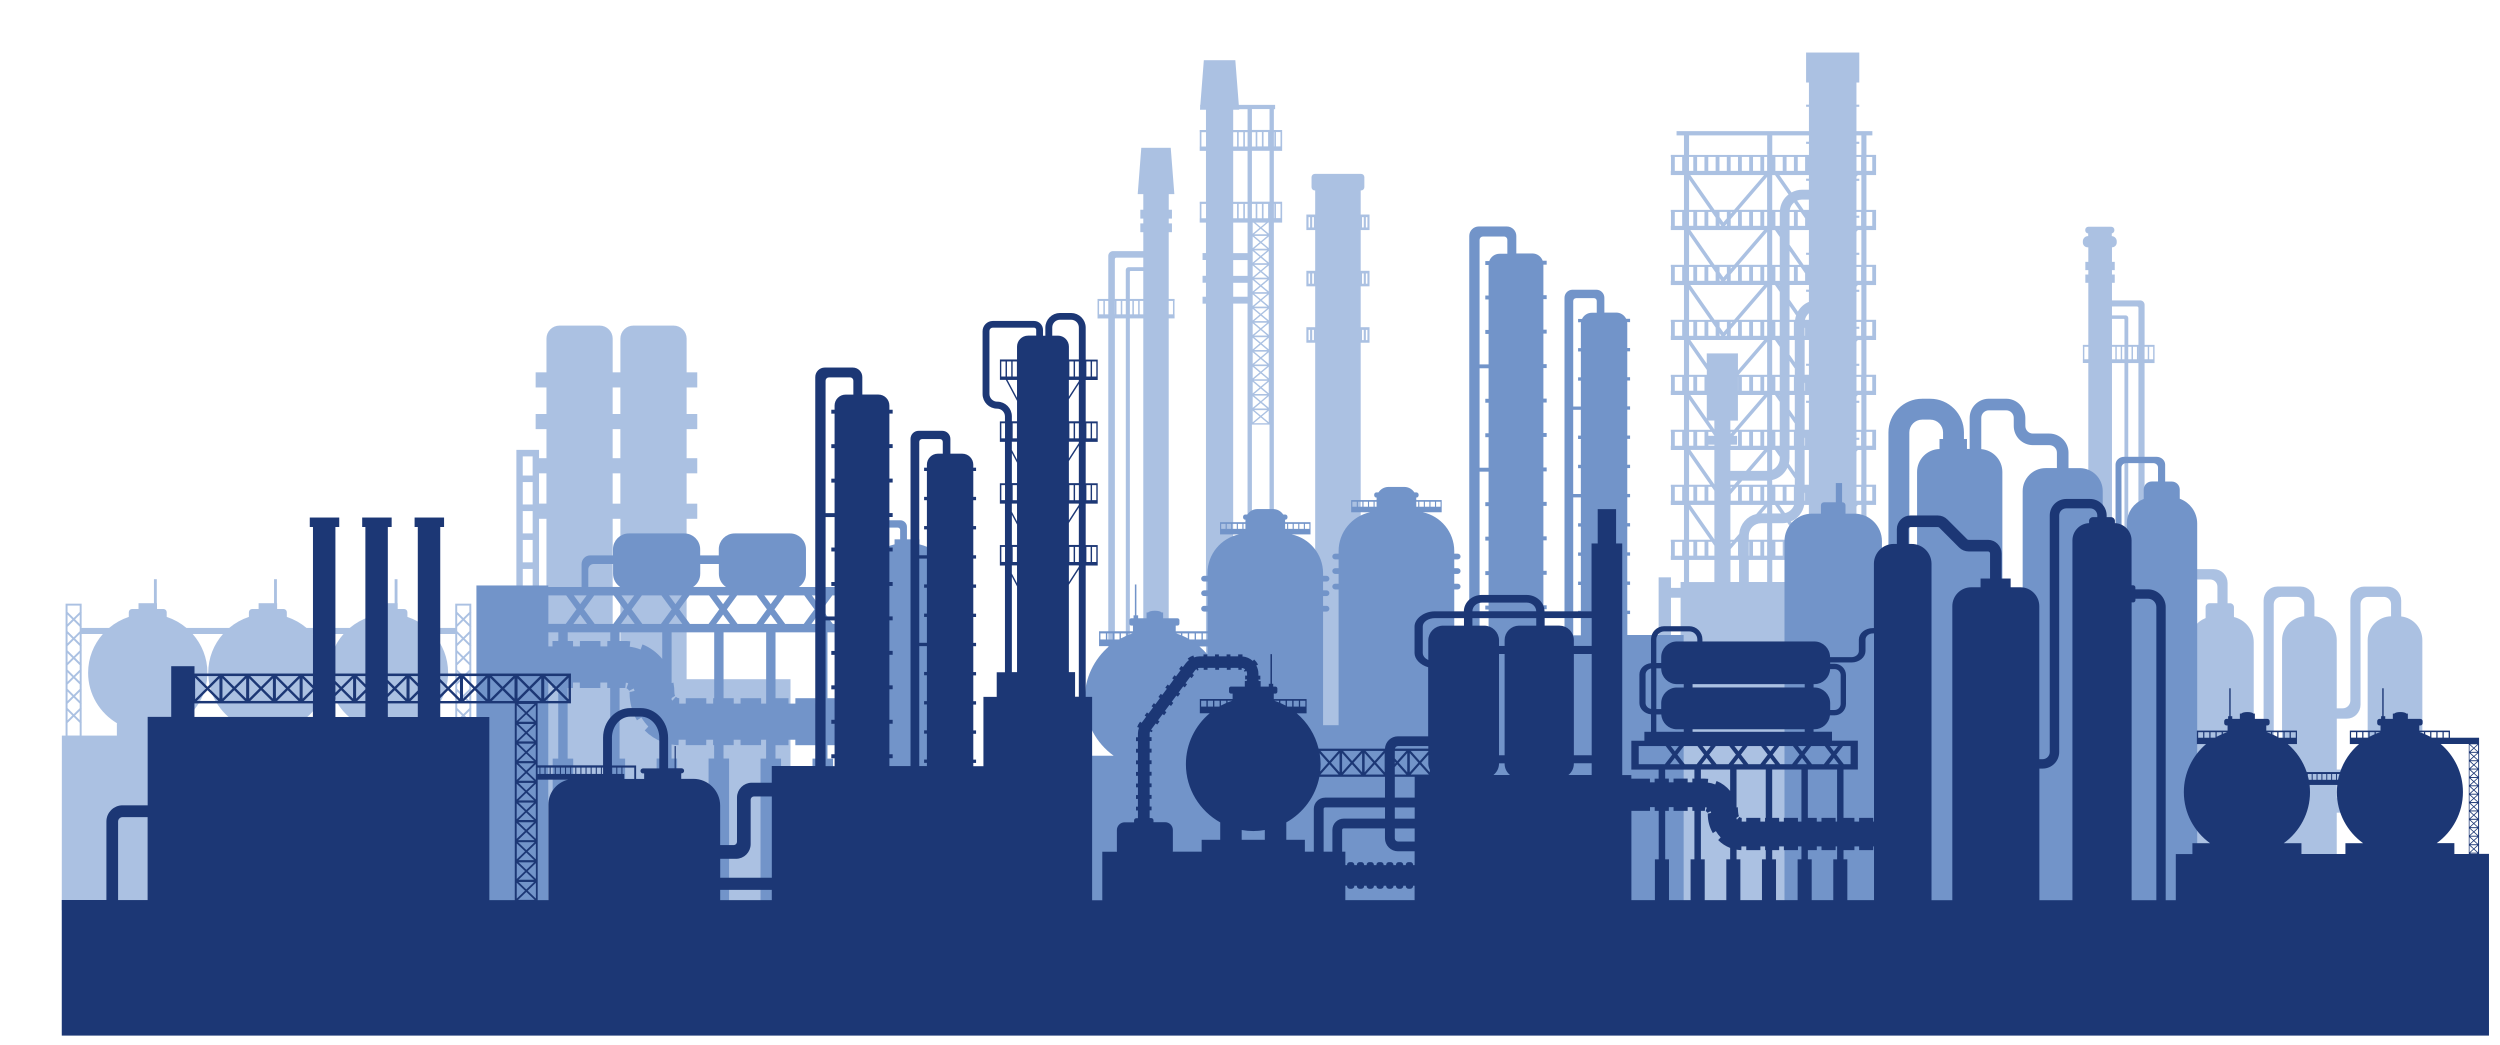 <?xml version="1.0" encoding="UTF-8"?> <svg xmlns="http://www.w3.org/2000/svg" xmlns:xlink="http://www.w3.org/1999/xlink" id="a" viewBox="0 0 1234.01 515.62"><defs><style>.d{fill:#1c3775;}.e{fill:#009640;fill-rule:evenodd;}.f{clip-path:url(#b);}.g{clip-path:url(#c);}.h{fill:none;}.i{fill:#7294c9;}.j{fill:#abc1e2;}</style><clipPath id="b"><rect class="h" y="0" width="1228.57" height="511.19"></rect></clipPath><clipPath id="c"><rect class="h" x="71.24" y="816.03" width="986.95" height="445.88"></rect></clipPath></defs><g class="f"><path class="j" d="M1063.5,177.79v-7.55h-4.92v-19.78c0-1.21-.98-2.19-2.19-2.19h-13.91v-8.67h1.37v-4.07h-1.37v-2.19h1.37v-4.07h-1.37v-7.19c1.3,0,2.35-1.05,2.35-2.35v-.62c0-1.38-1.08-2.49-2.44-2.56v-1.33c.71-.13,1.27-.76,1.27-1.51v-.24c0-.85-.69-1.54-1.54-1.54h-11.3c-.85,0-1.54,.69-1.54,1.54v.24c0,.82,.64,1.48,1.45,1.53v1.3h-.06c-1.42,0-2.57,1.15-2.57,2.57v.62c0,1.3,1.06,2.35,2.36,2.35h.34v7.19h-1.47v4.07h1.47v2.19h-1.47v4.07h1.47v30.64h-2.7v.94h.03v6.14h-.03v1.87h2.7v181.64h11.68V179.2h6.16v181.64h1.87V179.2h5.02v181.64h3.04V179.2h4.92v-1.41Zm-32.7-.47h-1.96v-6.14h1.96v6.14Zm13.33,0h-1.65v-6.14h1.65v6.14Zm2.67,0h-1.96v-6.14h1.96v6.14Zm1.84,0h-1.14v-6.14h1.14v6.14Zm0-7.08h-6.16v-12.83h5.86c.18,0,.31,.14,.31,.31v12.52Zm3.49,7.08h-1.62v-6.14h1.62v6.14Zm2.67,0h-1.96v-6.14h1.96v6.14Zm.74,0h-.03v-6.14h.03v6.14Zm0-7.08h-5.02v-13.27c0-.71-.58-1.3-1.3-1.3h-6.74v-4.39h12.38c.38,0,.68,.31,.68,.69v18.28Zm4.59,7.08h-1.56v-6.14h1.56v6.14Zm2.67,0h-1.96v-6.14h1.96v6.14Z"></path><path class="j" d="M232.63,356.87c.07-.14,.07-.29,0-.43v-6.51c.07-.14,.07-.29,0-.43v-2.12c.07-.14,.07-.29,0-.43v-6.51c.07-.13,.07-.29,0-.43v-2.12c.07-.13,.07-.29,0-.43v-6.51c.07-.14,.07-.3,0-.43v-2.12c.07-.14,.07-.29,0-.43v-6.51c.07-.14,.07-.29,0-.43v-2.12c.07-.14,.07-.29,0-.43v-6.51c.07-.14,.07-.29,0-.43v-2.12c.07-.13,.07-.29,0-.43v-6.51c.07-.13,.07-.3,0-.43v-4.06h-7.92v11.95h-13.89c-2.83-2.39-6.12-4.24-9.73-5.44,0-.02,.01-.04,.01-.06v-2.22c0-.89-.73-1.62-1.62-1.62h-3.18v-2.85h-.1v-11.87h-1.4v11.87h-7.62v2.85h-3.18c-.89,0-1.62,.73-1.62,1.62v2.22s.01,.04,.01,.06c-3.6,1.2-6.9,3.05-9.73,5.44h-21.37c-2.83-2.39-6.12-4.24-9.72-5.44,0-.02,.01-.04,.01-.06v-2.22c0-.89-.73-1.62-1.62-1.62h-3.18v-2.85h-.1v-11.87h-1.41v11.87h-7.62v2.85h-3.18c-.89,0-1.61,.73-1.61,1.62v2.22s.01,.04,.01,.06c-3.6,1.19-6.9,3.05-9.73,5.44h-21.13c-2.83-2.39-6.12-4.24-9.73-5.44,0-.02,.01-.04,.01-.06v-2.22c0-.89-.73-1.62-1.62-1.62h-3.18v-2.85h-.1v-11.87h-1.41v11.87h-7.61v2.85h-3.18c-.89,0-1.62,.73-1.62,1.62v2.22s.01,.04,.01,.06c-3.6,1.2-6.9,3.05-9.73,5.44h-13.56v-.52c.07-.13,.07-.29,0-.43v-6.51c.07-.13,.07-.3,0-.43v-4.06h-7.92v65.11h-1.84l-.04,86.19H238.83l.04-86.19h-6.24v-6.21Zm-.96-1.42l-2.29-2.26,2.29-2.26v4.53Zm0-9.49l-2.29-2.27,2.29-2.26v4.54Zm0-9.5l-2.29-2.26,2.29-2.27v4.53Zm0-9.49l-2.29-2.27,2.29-2.26v4.53Zm0-9.5l-2.29-2.26,2.29-2.26v4.53Zm0-9.49l-2.29-2.27,2.29-2.26v4.53Zm-6-9.06h6v3.19l-2.97,2.94-3.03-3v-3.13Zm0,4.47l2.36,2.32-2.36,2.33v-4.65Zm0,5.99l3.03-3,2.97,2.94v2.28l-2.97,2.94-3.03-3v-2.16Zm0,3.5l2.36,2.32-2.36,2.32v-4.65Zm0,5.99l3.03-3,2.97,2.94v2.28l-2.97,2.94-3.03-3v-2.16Zm0,3.5l2.36,2.32-2.36,2.33v-4.65Zm0,5.99l3.03-3,2.97,2.94v2.28l-2.97,2.94-3.03-3v-2.16Zm0,3.5l2.36,2.33-2.36,2.32v-4.65Zm0,5.99l3.03-3,2.97,2.94v2.28l-2.97,2.94-3.03-3v-2.16Zm0,3.5l2.36,2.32-2.36,2.32v-4.65Zm0,5.99l3.03-3,2.97,2.94v2.28l-2.97,2.94-3.03-3v-2.16Zm0,3.5l2.36,2.32-2.36,2.33v-4.65Zm3.03,3l2.97,2.94v6.29h-6v-6.23l3.03-3Zm-3.99,9.23h-17.73v-6.01h-.2c8.62-5.08,14.41-14.36,14.41-25,0-7.33-2.76-14.01-7.28-19.13h10.81v50.14Zm-185.37-7.63l-2.29-2.26,2.29-2.26v4.53Zm0-9.49l-2.29-2.27,2.29-2.26v4.54Zm0-9.5l-2.29-2.26,2.29-2.27v4.53Zm0-9.49l-2.29-2.27,2.29-2.26v4.53Zm0-9.5l-2.29-2.26,2.29-2.26v4.53Zm0-9.49l-2.29-2.27,2.29-2.26v4.53Zm.96,48.46v-6.51c.07-.14,.07-.29,0-.43v-2.12c.07-.14,.07-.29,0-.43v-6.51c.07-.13,.07-.29,0-.43v-2.12c.07-.13,.07-.29,0-.43v-6.51c.07-.14,.07-.3,0-.43v-2.12c.07-.14,.07-.29,0-.43v-6.51c.07-.14,.07-.29,0-.43v-2.12c.07-.14,.07-.29,0-.43v-5.52h10.47c-4.52,5.12-7.28,11.8-7.28,19.13,0,10.64,5.79,19.92,14.41,25h-.21v6.01h-17.39v-6.21c.07-.14,.07-.29,0-.43m47.67,.63c8.62-5.08,14.41-14.36,14.41-25,0-7.33-2.76-14.01-7.28-19.13h14.96c-4.52,5.12-7.28,11.8-7.28,19.13,0,10.64,5.79,19.92,14.41,25h-.2v6.01h-28.8v-6.01h-.21Zm59.28,0c8.62-5.08,14.41-14.36,14.41-25,0-7.33-2.76-14.01-7.28-19.13h15.2c-4.52,5.12-7.28,11.8-7.28,19.13,0,10.64,5.79,19.92,14.41,25h-.21v6.01h-29.04v-6.01h-.21Zm-113.91-58.15h6v3.19l-2.97,2.94-3.03-3v-3.13Zm0,4.47l2.35,2.32-2.35,2.33v-4.65Zm0,5.99l3.03-3,2.97,2.94v2.28l-2.97,2.94-3.03-3v-2.16Zm0,3.5l2.35,2.32-2.35,2.32v-4.65Zm0,5.99l3.03-3,2.97,2.94v2.28l-2.97,2.94-3.03-3v-2.16Zm0,3.5l2.35,2.32-2.35,2.33v-4.65Zm0,5.99l3.03-3,2.97,2.94v2.28l-2.97,2.94-3.03-3v-2.16Zm0,3.5l2.35,2.33-2.35,2.32v-4.65Zm0,5.99l3.03-3,2.97,2.94v2.28l-2.97,2.94-3.03-3v-2.16Zm0,3.5l2.35,2.32-2.35,2.32v-4.65Zm0,5.99l3.03-3,2.97,2.94v2.28l-2.97,2.94-3.03-3v-2.16Zm0,3.5l2.35,2.32-2.35,2.33v-4.65Zm0,5.99l3.03-3,2.97,2.94v6.29h-6v-6.23Z"></path><path class="j" d="M1198.91,387.25v-7.41h-3.23v-63.85c0-6.06-4.57-11.04-10.44-11.71v-7.83c0-3.81-3.03-6.91-6.78-6.91h-11.52c-3.75,0-6.79,3.09-6.79,6.91v49.33c0,2.13-1.69,3.85-3.78,3.85h-2.94v-33.65c0-6.26-4.87-11.36-11.03-11.75v-7.79c0-3.81-3.03-6.91-6.78-6.91h-11.52c-3.74,0-6.78,3.09-6.78,6.91v111.48c0,1.86-1.48,3.37-3.31,3.37h-1.56v-94.3c0-6.02-4.16-11.06-9.76-12.42v-4.88c0-1.06-.86-1.93-1.93-1.93h-1.21v-9.92c0-3.81-3.04-6.9-6.79-6.9h-11.52c-3.75,0-6.78,3.09-6.78,6.9v49.34c0,2.13-1.69,3.85-3.78,3.85h-10.69v5.1h12.71c3.74,0,6.78-3.09,6.78-6.9v-49.63c0-1.96,1.57-3.56,3.5-3.56h8.05c1.93,0,3.5,1.6,3.5,3.56v8.15h-3.9c-1.06,0-1.93,.87-1.93,1.93v5.4c-4.75,1.87-8.12,6.49-8.12,11.91v152.77h31.87v-53.37h3.1c3.75,0,6.78-3.09,6.78-6.91v-111.19c0-2.02,1.61-3.66,3.59-3.66h7.87c1.98,0,3.59,1.64,3.59,3.66v5.93c-6.12,.43-10.95,5.52-10.95,11.75v153.78h27v-68.63h15.24v68.63h27v-68.63h3.23v-7.42h-3.23v-6.47h3.23Zm-40.52-32.51c3.75,0,6.78-3.09,6.78-6.9v-49.63c0-1.96,1.57-3.56,3.51-3.56h8.04c1.93,0,3.51,1.6,3.51,3.56v6c-6.4,.13-11.54,5.35-11.54,11.78v63.85h-15.24v-25.1h4.95Zm10.3,38.99h-15.24v-6.47h15.24v6.47Z"></path><path class="j" d="M338.92,256.08h5.25v-7.48h-5.25v-14.96h5.25v-7.48h-5.25v-14.34h5.25v-7.48h-5.25v-13.09h5.25v-7.48h-5.25v-16.65c0-3.53-2.89-6.41-6.41-6.41h-19.88c-3.53,0-6.41,2.88-6.41,6.41v16.65h-3.8v-16.65c0-3.53-2.88-6.41-6.41-6.41h-19.87c-3.53,0-6.41,2.88-6.41,6.41v16.65h-5.34v7.48h5.34v13.09h-5.34v7.48h5.34v14.34h-3.66v-4.12h-11.19v141.01h9.51v89.91h125.8v-117.71h-51.28v-79.17Zm-32.7,79.17h-3.8v-79.17h3.8v79.17Zm-43.3-86.25h-4.88v-11.04h4.88v11.04Zm0,14.29h-4.88v-11.04h4.88v11.04Zm0,14.28h-4.88v-11.04h4.88v11.04Zm0,14.29h-4.88v-11.04h4.88v11.04Zm0,14.29h-4.88v-11.04h4.88v11.04Zm0,14.28h-4.88v-11.04h4.88v11.04Zm0,14.29h-4.88v-11.04h4.88v11.04Zm0,14.28h-4.88v-11.04h4.88v11.04Zm3.15-92.92h3.66v79.17h-3.66v-79.17Zm40.14-7.48h-3.8v-14.96h3.8v14.96Zm-3.8-57.35h3.8v13.09h-3.8v-13.09Zm0,20.58h3.8v14.34h-3.8v-14.34Zm-32.69,36.77h-3.66v-14.96h3.66v14.96Zm-6.81-13.88h-4.88v-9.43h4.88v9.43Zm-4.88,117.53h4.88v7.56h-4.88v-7.56Z"></path><path class="j" d="M576.9,114.63h1.58v-4.37h-1.58v-2.36h1.58v-4.37h-1.58v-7.72h2.76l-1.78-22.86h-14.53l-1.77,22.86h2.76v7.72h-1.47v4.37h1.47v2.36h-1.47v4.37h1.47v9.32h-14.94c-1.3,0-2.35,1.05-2.35,2.35v21.25h-5.3v9.63h5.3v195.16h3.26V157.17h5.39v195.16h2.01V157.17h6.62v195.16h12.55V157.17h2.9v-2.01h-.04v-6.61h.04v-1.01h-2.9v-32.91Zm-32.28,40.53h-2.11v-6.61h2.11v6.61Zm2.43,0h-1.68v-6.61h1.68v6.61Zm3.3,0h-.04v-6.61h.04v6.61Zm2.86,0h-2.11v-6.61h2.11v6.61Zm2.49,0h-1.73v-6.61h1.73v6.61Zm3.24,0h-1.22v-6.61h1.22v6.61Zm2.86,0h-2.1v-6.61h2.1v6.61Zm2.53,0h-1.78v-6.61h1.78v6.61Zm0-7.62h-6.62v-13.45c0-.18,.14-.33,.33-.33h6.29v13.78Zm0-15.66h-7.24c-.78,0-1.4,.63-1.4,1.4v14.26h-5.39v-19.63c0-.41,.32-.73,.73-.73h13.3v4.71Zm14.66,23.27h-2.11v-6.61h2.11v6.61Z"></path><path class="j" d="M628.79,53.9h.61v-2.15h-17.92l-1.72-22.05h-15.54l-1.72,22.05h-.12v1.59l-.07,.82h2.96v10.02h-3.1v1.08h.04v7.06h-.04v2.15h3.1v25.12h-3.1v1.08h.04v7.06h-.04v2.15h3.1v15.05h-1.69v3.42h1.69v7.8h-1.69v3.41h1.69v6.9h-1.69v3.42h1.69v202.46h13.43V149.87h7.09v202.46h2.16V209.57h8.69v142.76h2.15V109.88h4.08v-10.3h-4.08v-25.12h4.08v-10.3h-4.08v-10.28Zm-33.51,53.84h-2.25v-7.06h2.25v7.06Zm0-35.42h-2.25v-7.06h2.25v7.06Zm13.43-7.06h1.9v7.06h-1.9v-7.06Zm0,35.42h1.9v7.06h-1.9v-7.06Zm7.09,45.79h-7.09v-6.89h7.09v6.89Zm0-10.31h-7.09v-7.8h7.09v7.8Zm0-11.22h-7.09v-15.05h7.09v15.05Zm-4.37-24.26h2.25v7.06h-2.25v-7.06Zm4.37,7.06h-1.31v-7.06h1.31v7.06Zm0-8.14h-7.09v-25.12h7.09v25.12Zm-4.37-34.34h2.25v7.06h-2.25v-7.06Zm4.37,7.06h-1.31v-7.06h1.31v7.06Zm0-8.14h-7.09v-10.02h2.96l-.02-.26h4.15v10.28Zm2.16,1.08h1.85v7.06h-1.85v-7.06Zm0,35.42h1.85v7.06h-1.85v-7.06Zm6.92,9.21l-2.58,2.17-2.58-2.17h5.16Zm-4.26-9.21h2.25v7.06h-2.25v-7.06Zm3.07,0h2.25v7.06h-2.25v-7.06Zm-4.62,100.95l3.22-2.7,3.22,2.7h-6.45Zm6.45,.81l-3.22,2.7-3.22-2.7h6.45Zm-7.19-1.11v-5.74l3.42,2.87-3.42,2.87Zm.74-6.04h6.45l-3.22,2.71-3.22-2.71Zm-.74-1.11v-5.74l3.42,2.87-3.42,2.86Zm.74,.29l3.22-2.7,3.22,2.7h-6.45Zm-.19-6.49h6.84l-3.42,2.86-3.42-2.86Zm-.55-1.23v-5.74l3.42,2.87-3.42,2.86Zm.55,.46l3.42-2.87,3.42,2.87h-6.84Zm.19-6.49h6.45l-3.22,2.7-3.22-2.7Zm-.74-1.11v-5.73l3.42,2.86-3.42,2.86Zm.74,.3l3.22-2.71,3.22,2.71h-6.45Zm0-6.33h6.45l-3.22,2.71-3.22-2.71Zm-.74-1.11v-5.74l3.42,2.86-3.42,2.87Zm.74,.29l3.22-2.7,3.22,2.7h-6.45Zm0-6.32h6.45l-3.22,2.7-3.22-2.7Zm-.74-1.11v-5.74l3.42,2.87-3.42,2.86Zm.74,.3l3.22-2.71,3.22,2.71h-6.45Zm0-6.33h6.45l-3.22,2.7-3.22-2.7Zm-.74-1.11v-5.73l3.42,2.86-3.42,2.87Zm.74,.3l3.22-2.71,3.22,2.71h-6.45Zm0-6.33h6.45l-3.22,2.71-3.22-2.71Zm-.74-1.11v-5.74l3.42,2.86-3.42,2.87Zm.74,.3l3.22-2.7,3.22,2.7h-6.45Zm0-6.33h6.45l-3.22,2.7-3.22-2.7Zm-.74-1.11v-5.74l3.42,2.87-3.42,2.86Zm.74,.3l3.22-2.71,3.22,2.71h-6.45Zm0-6.33h6.45l-3.22,2.7-3.22-2.7Zm-.74-1.11v-5.73l3.42,2.86-3.42,2.87Zm.74,.3l3.22-2.71,3.22,2.71h-6.45Zm0-6.33h6.45l-3.22,2.71-3.22-2.71Zm-.74-1.11v-5.74l3.42,2.86-3.42,2.87Zm.74,.29l3.22-2.7,3.22,2.7h-6.45Zm0-6.33h6.45l-3.22,2.7-3.22-2.7Zm-.74-1.11v-5.74l3.42,2.86-3.42,2.87Zm.74,.3l3.22-2.71,3.22,2.71h-6.45Zm0-6.33h6.45l-3.22,2.71-3.22-2.71Zm-.74-1.11v-5.49h.3l3.12,2.62-3.42,2.87Zm.74,.3l3.22-2.71,3.22,2.71h-6.45Zm-.74,87.06l3.42,2.87-3.42,2.86v-5.73Zm.55,6.19l3.42-2.87,3.42,2.87h-6.84Zm7.38-.46l-3.42-2.86,3.42-2.87v5.73Zm0-7.14l-3.42-2.87,3.42-2.87v5.74Zm0-7.14l-3.42-2.86,3.42-2.87v5.74Zm0-7.42l-3.42-2.86,3.42-2.87v5.74Zm0-7.14l-3.42-2.86,3.42-2.86v5.73Zm0-7.14l-3.42-2.87,3.42-2.86v5.74Zm0-7.14l-3.42-2.86,3.42-2.87v5.74Zm0-7.14l-3.42-2.87,3.42-2.86v5.73Zm0-7.14l-3.42-2.87,3.42-2.86v5.74Zm0-7.14l-3.42-2.86,3.42-2.87v5.74Zm0-7.14l-3.42-2.87,3.42-2.86v5.73Zm0-7.14l-3.42-2.87,3.42-2.86v5.74Zm0-7.14l-3.42-2.87,3.42-2.86v5.74Zm0-7.14l-3.42-2.87,3.13-2.62h.29v5.49Zm.39-15.78h-8.69v-25.12h8.69v25.12Zm-6.03-34.34h2.25v7.06h-2.25v-7.06Zm3.07,0h2.25v7.06h-2.25v-7.06Zm2.96-1.08h-8.69v-10.28h8.69v10.28Zm3.17,36.5h2.25v7.06h-2.25v-7.06Zm-.81,7.06h-.2v-7.06h.2v7.06Zm.81-42.48h2.25v7.06h-2.25v-7.06Zm-.81,7.06h-.2v-7.06h.2v7.06Z"></path><path class="j" d="M671.65,94.01h.19c.89,0,1.61-.72,1.61-1.61v-4.95c0-.89-.72-1.62-1.61-1.62h-22.84c-.9,0-1.62,.73-1.62,1.62v4.95c0,.89,.72,1.61,1.62,1.61h.18v11.87h-4.35v7.68h4.35v20.1h-4.35v7.68h4.35v20.16h-4.35v7.68h4.35v192.72h22.47V169.18h4.35v-7.68h-4.35v-20.16h4.35v-7.68h-4.35v-20.1h4.35v-7.68h-4.35v-11.87Zm-23.1,73.88h-.85v-5.08h.85v5.08Zm23.75-5.08h.85v5.08h-.85v-5.08Zm-26.41,0h.77v5.08h-.77v-5.08Zm29.07,5.08h-.77v-5.08h.77v5.08Zm-26.41-27.84h-.85v-5.08h.85v5.08Zm23.75-5.08h.85v5.08h-.85v-5.08Zm-26.41,0h.77v5.08h-.77v-5.08Zm29.07,5.08h-.77v-5.08h.77v5.08Zm-26.41-27.78h-.85v-5.09h.85v5.09Zm23.75-5.09h.85v5.09h-.85v-5.09Zm-26.41,0h.77v5.09h-.77v-5.09Zm29.07,5.09h-.77v-5.09h.77v5.09Z"></path><path class="j" d="M927.64,290.17h-4.17v-2.9h-2.19v-10.9h4.76v-9.98h-4.76v-17.16h4.76v-9.98h-4.76v-17.15h4.76v-9.98h-4.76v-17.16h4.76v-9.98h-4.76v-17.15h4.76v-9.98h-4.76v-17.15h4.76v-9.98h-4.76v-17.16h4.76v-9.98h-4.76v-17.15h4.76v-9.98h-4.76v-9.62h2.93v-2.09h-7.86v-12.01h1.4v-1.05h-1.4v-10.95h1.4v-14.78h-26.26v14.78h1.41v10.95h-1.41v1.05h1.41v12.01h-65.34v2.09h3.65v9.62h-6.5v1.04h.09v6.85h-.09v2.09h6.5v17.15h-6.5v1.05h.09v6.85h-.09v2.08h6.5v17.16h-6.5v1.05h.09v6.85h-.09v2.09h6.5v17.15h-6.5v1.04h.09v6.85h-.09v2.09h6.5v17.15h-6.5v1.05h.09v6.85h-.09v2.08h6.5v17.16h-6.5v1.05h.09v6.85h-.09v2.09h6.5v17.15h-6.5v1.04h.09v6.85h-.09v2.09h6.5v17.16h-6.5v1.04h.09v6.85h-.09v2.08h6.5v10.9h-1.66v2.9h-4.75v-5.22h-6.09v170.12h6.09v-160.03h4.75v160.03h93.92v-160.03h4.17v160.03h6.09v-170.12h-6.09v5.22Zm-93.9-22.74h2.11v6.85h-2.11v-6.85Zm4,0h3.62v6.85h-3.62v-6.85Zm5.52,0h1.64l1.33,1.91v4.95h-2.97v-6.85Zm75.38-183.11h-2.28v-6.85h2.28v6.85Zm0,27.14h-2.28v-3.96h1.4v-1.05h-1.4v-1.85h2.28v6.85Zm0,27.14h-2.28v-6.85h2.28v6.85Zm0,27.14h-2.28v-3.43h1.4v-1.04h-1.4v-2.37h2.28v6.85Zm0,27.14h-2.28v-6.85h2.28v6.85Zm0,27.14h-2.28v-2.91h1.4v-1.04h-1.4v-2.89h2.28v6.85Zm0,27.14h-2.28v-6.85h2.28v6.85Zm0,27.14h-2.28v-6.85h2.28v6.85Zm-43.83,2.08h18.1v10.9h-18.1v-10.9Zm-31.55-56.91h2.97v.55h-2.97v-.55Zm5.53-60.58h3.62v3.12l-1.75,2.03-1.86-2.67v-2.48Zm6.3,0l-.78,.91v-.91h.78Zm-5.42,6.85h-.89v-1.27l.89,1.27Zm2.73-1.07v1.07h-.92l.92-1.07Zm1.9-2.21l3.07-3.57h.54v6.85h-3.61v-3.28Zm-5.52-30.7h3.62v3.12l-1.75,2.04-1.86-2.67v-2.48Zm6.3,0l-.78,.91v-.91h.78Zm-5.42,6.85h-.89v-1.27l.89,1.27Zm2.73-1.07v1.07h-.92l.92-1.07Zm1.9-2.21l3.07-3.57h.54v6.85h-3.61v-3.28Zm-5.52-30.71h3.62v3.12l-1.75,2.03-1.86-2.67v-2.48Zm6.3,0l-.78,.91v-.91h.78Zm-5.41,6.85h-.89v-1.28l.89,1.28Zm2.73-1.08v1.08h-.93l.93-1.08Zm1.9-2.21l3.07-3.57h.54v6.85h-3.61v-3.29Zm38.6-21.77v1.78h-1.41v1.04h1.41v4.41h-3.4c-1.88,0-3.63,.52-5.18,1.36l-5.99-8.6h14.57Zm0,39.36v4.94h-2.62l-6.92-9.93v-7.23h9.54v11.18h-1.41v1.04h1.41Zm0,18.26v4.97c-2.32,.92-4.22,2.63-5.45,4.77l-4.08-5.87v-7.22h9.54v2.3h-1.41v1.04h1.41Zm0,36.54v4.41h-2.1v-17.15h2.1v11.7h-1.41v1.04h1.41Zm0,18.27v13.28h-2.1v-17.16h2.1v2.83h-1.41v1.05h1.41Zm-38.6,41.47h.78l-.78,.91v-.91Zm0,3.57l3.08-3.57h.54v6.85h-3.61v-3.28Zm0-30.7h.78l-.78,.91v-.91Zm0,6.3h3.14v-4.34h-1.76l1.69-1.96h.54v6.85h-3.61v-.55Zm3.58-33.44h.04v6.85h-.04v-6.85Zm1.93,0h3.62v6.85h-3.62v-6.85Zm5.52,0h3.62v6.85h-3.62v-6.85Zm6.95-20.29h-1.44v-6.85h1.44v6.85Zm0-27.14h-1.44v-6.85h1.44v6.85Zm0-27.14h-1.44v-6.85h1.44v6.85Zm3.89-25.05l6.66,9.56c-2.33,1.8-3.9,4.5-4.2,7.6h-3.84v-17.15h1.38Zm2.35,18.21v6.84h-2.16v-6.85h2.16m0,8.94v.28l-.2-.28h.2Zm4.83-8.92h2.15v6.84h-2.15v-6.84Zm4.05-.01h1.44l2.18,3.13v3.72h-3.62v-6.85Zm3.62,.04l-.03-.04h.03v.04Zm1.87-1.08h-2.62l-3.19-4.58c.74-.32,1.56-.5,2.41-.5h3.4v5.08Zm-4.78,0h-4.65c.26-1.46,1.03-2.73,2.12-3.64l2.53,3.64Zm-11.94,9.98l2.35,3.38v13.79h-3.73v-17.16h1.38Zm14.85,18.24l-.03-.04h.03v.04Zm0,3.09v3.72h-3.62v-6.85h1.44l2.18,3.13Zm-12.51,3.72h-2.16v-6.85h2.16v6.85Zm0,2.09v.28l-.19-.28h.19Zm4.83-8.94h2.15v6.85h-2.15v-6.85Zm0-1.05v-6.84l4.76,6.84h-4.76Zm-7.18,9.98l2.35,3.37v13.78h-3.73v-17.15h1.38Zm-1.38,125.71v-8.15h5.03c.83,0,1.64-.11,2.42-.29l5.88,8.44h-13.32Zm-11.56,0v-2.01c0-3.39,2.76-6.14,6.14-6.14h2.91v8.15h-9.05Zm11.56-12.98v-4.17h1.38l2.91,4.17h-4.28Zm-2.51-6.26h-1.44v-6.85h1.44v6.85Zm0-27.14h-1.44v-6.85h1.44v6.85Zm11.07-33.99h2.15v6.85h-2.15v-6.85Zm2.6-1.05h-2.6v-6.83l2.6,3.73v3.1Zm-7.44,7.9h-2.16v-6.85h2.16v6.85Zm0,2.08v.28l-.2-.28h.2Zm-2.35,0l2.35,3.38v13.78h-3.73v-17.16h1.38Zm2.35,25.05h-2.16v-6.85h2.16v6.85Zm-2.35,2.09l2.35,3.37v.8c0,2.53-1.54,4.7-3.73,5.64v-9.82h1.38Zm2.16,0h.19v.28l-.19-.28Zm5.03-8.94h2.15v6.85h-2.15v-6.85Zm2.6-1.05h-2.6v-6.84l2.6,3.73v3.1Zm-11.17,24.84c3.34-.75,6.08-3.03,7.51-6.06l3.66,5.25v3.1h-11.17v-2.29Zm1.57,3.34h3.62v6.85h-3.62v-6.85Zm5.52,0h3.62v6.85h-3.62v-6.85Zm-3.56,8.94h7.28c-.69,2.01-2.37,3.56-4.47,4.02l-2.8-4.02Zm12.47-6.13l.23,.33v3.71h-.23v-4.04Zm.23-2.77l-.03-.04h.03v.04Zm-8.01-11.5c.2-.83,.33-1.68,.33-2.57v-4.17h2.6v10.96l-2.94-4.22Zm7.78-12.87l.23,.33v3.71h-.23v-4.04Zm.23-2.77l-.03-.04h.03v.04Zm-7.67-11.01v-7.23h2.6v10.96l-2.6-3.73Zm7.44-13.35l.23,.33v3.72h-.23v-4.04Zm.23-2.77l-.03-.04h.03v.04Zm-7.67-11.02v-7.22h2.6v10.96l-2.6-3.74Zm7.67-16.12l-.03-.04h.03v.04Zm-5.52,6.81h-2.15v-6.85h2.15v6.85Zm-6.98,0h-2.16v-6.85h2.16v6.85Zm0,2.09v.28l-.19-.28h.19Zm12.28-6.13l.23,.33v3.71h-.23v-4.04Zm2.1-3.85h-1.94c.29-1.29,.99-2.4,1.94-3.25v3.25Zm-6.8,0h-2.74v-6.84l3.24,4.65c-.24,.7-.41,1.43-.5,2.19m-9.92,9.98l2.35,3.38v13.78h-3.73v-17.15h1.38Zm-3.89,25.05h-1.44v-6.85h1.44v6.85Zm0,19.24h-14.02l14.02-16.26v16.26Zm-12.47,1.05h3.62v6.85h-3.62v-6.85Zm5.52,0h3.62v6.85h-3.62v-6.85Zm6.95,19.25h-8.12l8.12-9.42v9.42Zm0,4.83v2.01h-14.01l1.73-2.01h12.28Zm-12.47,3.05h3.62v6.85h-3.62v-6.85Zm5.52,0h3.62v6.85h-3.62v-6.85Zm6.95,13.11h-2.82l2.82-3.28v3.28Zm-13.88,12.98h-.14l.14-.15v.15Zm4.83,1.04h.19v6.85h-.19v-6.85Zm2.09,0h3.62v6.85h-3.62v-6.85Zm5.52,0h1.44v6.85h-1.44v-6.85Zm5.52,0h3.62v6.85h-3.62v-6.85Zm5.52,0h3.62v6.85h-3.62v-6.85Zm5.52,0h1.44l2.19,3.14v3.71h-3.62v-6.85Zm3.62,.04l-.03-.04h.03v.04Zm-.75-1.08l-6.26-8.99c3.39-1.41,5.91-4.47,6.58-8.17h2.3v17.16h-2.62Zm.52-44.29h2.1v17.15h-2.1v-17.15Zm-18.52-118.54h-14.01l14.01-16.26v16.26Zm-12.47,1.05h3.62v6.85h-3.62v-6.85Zm5.52,0h3.62v6.85h-3.62v-6.85Zm6.95,26.1h-14.02l14.02-16.26v16.26Zm-12.47,1.05h3.62v6.85h-3.62v-6.85Zm5.52,0h3.62v6.85h-3.62v-6.85Zm6.95,26.09h-14.01l14.01-16.26v16.26Zm-12.47,1.04h3.62v6.85h-3.62v-6.85Zm5.52,0h3.62v6.85h-3.62v-6.85Zm6.95,26.09h-14.01l14.01-16.26v16.26Zm-14.41,22.61v-12.63h12.9l-14.79,17.16h-1.84v-4.53h3.73Zm12.89,14.51l-8.89,10.31h-7.73v-10.31h16.62Zm-16.62,15.15h3.57l-1.73,2.01h-1.84v-2.01Zm16.63,11.99l-3.86,4.48c-4.57,1.06-8.01,4.97-8.41,9.76l-2.52,2.92h-1.83v-17.16h16.63Zm-16.47,18.2h.79l-.79,.91v-.91Zm0,3.57l3.08-3.57h.54v6.85h-3.61v-3.28Zm17.99,16.26h-9.05v-10.9h9.05v10.9Zm18.74-202.95h-3.62v-6.85h3.62v6.85Zm-5.52,0h-3.62v-6.85h3.62v6.85Zm-5.52,0h-3.62v-6.85h3.62v6.85Zm-7.71,0h-1.44v-6.85h1.44v6.85Zm-3.33,0h-3.62v-6.85h3.62v6.85Zm-5.52,0h-3.62v-6.85h3.62v6.85Zm-5.52,0h-3.62v-6.85h3.62v6.85Zm-5.52,0h-3.62v-6.85h3.62v6.85Zm-5.52,0h-3.62v-6.85h3.62v6.85Zm-5.52,0h-3.62v-6.85h3.62v6.85Zm-5.51,0h-2.11v-6.85h2.11v6.85Zm34.93,2.09l-14.78,17.15h-9.66l-11.94-17.15h36.39Zm-23.89,21.04v4.01h-3.62v-6.85h1.64l1.98,2.84Zm-5.52,4.01h-3.62v-6.85h3.62v6.85Zm-5.51,0h-2.11v-6.85h2.11v6.85Zm34.93,2.08l-14.79,17.16h-9.66l-11.95-17.16h36.4Zm-23.9,21.04v4.01h-3.62v-6.85h1.65l1.98,2.84Zm-5.52,4.01h-3.62v-6.85h3.62v6.85Zm-5.51,0h-2.11v-6.85h2.11v6.85Zm34.93,2.09l-14.78,17.15h-9.66l-11.94-17.15h36.39Zm-23.89,21.04v4.01h-3.62v-6.85h1.65l1.98,2.84Zm-5.52,4.01h-3.62v-6.85h3.62v6.85Zm-5.51,0h-2.11v-6.85h2.11v6.85Zm34.93,2.09l-12.9,14.96v-8.35h-15.39v5.03l-8.11-11.65h36.39Zm-29.42,25.05h-3.62v-6.85h3.62v6.85Zm-5.51,0h-2.11v-6.85h2.11v6.85Zm6.65,2.08v11.65l-8.11-11.65h8.11Zm3.73,12.63v4.38l-3.05-4.38h3.05Zm0,7.47v.06h-2.97v-1.96h1.65l1.32,1.9Zm-4.86,4.95h-3.62v-6.85h3.62v6.85Zm-5.51,0h-2.11v-6.85h2.11v6.85Zm10.38,2.09v17l-11.84-17h11.84Zm0,20.1v4.95h-2.97v-6.85h1.65l1.32,1.9Zm-4.86,4.95h-3.62v-6.85h3.62v6.85Zm-5.51,0h-2.11v-6.85h2.11v6.85Zm10.38,2.09v17l-11.84-17h11.84Zm12.19,38.04h-4.26v-10.9h4.26v10.9Zm60.36,0h-2.42v-10.9h2.42v10.9Zm5.38-12.98h-2.87v-6.85h2.87v6.85Zm-5.38-7.89h-2.42v-16.38l.67-.78h1.75v17.16Zm5.38-19.25h-2.87v-6.85h2.87v6.85Zm-5.38-7.89h-2.42v-16.38l.67-.78h1.75v17.15Zm5.38-19.24h-2.87v-6.85h2.87v6.85Zm-5.38-7.89h-2.42v-13.28h1.4v-1.05h-1.4v-2.05l.67-.78h1.75v17.16Zm5.38-19.24h-2.87v-6.85h2.87v6.85Zm-5.38-7.9h-2.42v-4.41h1.4v-1.04h-1.4v-10.92l.67-.78h1.75v17.15Zm5.38-19.24h-2.87v-6.85h2.87v6.85Zm-5.38-7.89h-2.42v-13.81h1.4v-1.04h-1.4v-1.52l.67-.78h1.75v17.15Zm5.38-19.24h-2.87v-6.85h2.87v6.85Zm-5.38-7.89h-2.42v-4.94h1.4v-1.04h-1.4v-10.4l.67-.78h1.75v17.16Zm5.38-19.24h-2.87v-6.85h2.87v6.85Zm-5.38-7.9h-2.42v-14.33h1.4v-1.04h-1.4v-1.01l.67-.78h1.75v17.15Zm5.38-19.24h-2.87v-6.85h2.87v6.85Zm-5.38-17.51v9.62h-2.42v-5.46h1.4v-1.04h-1.4v-3.12h2.42Zm-25.87,3.12h-1.41v1.04h1.41v5.46h-18.1v-9.62h18.1v3.12Zm-59.17-3.12h38.55v9.62h-38.55v-9.62Zm-7.04,10.66h3.63v6.85h-3.63v-6.85Zm7.04,11.11l10.43,14.98h-10.43v-14.98Zm-7.04,16.03h3.63v6.85h-3.63v-6.85Zm7.04,11.1l10.44,14.99h-10.44v-14.99Zm-7.04,16.04h3.63v6.85h-3.63v-6.85Zm7.04,11.1l10.44,14.99h-10.44v-14.99Zm-7.04,16.03h3.63v6.85h-3.63v-6.85Zm7.04,11.1l8.76,12.58v2.41h-8.76v-14.99Zm-7.04,16.03h3.63v6.85h-3.63v-6.85Zm7.04,11.11l10.44,14.99h-10.44v-14.99Zm-7.04,16.03h3.63v6.85h-3.63v-6.85Zm7.04,11.1l10.44,14.99h-10.44v-14.99Zm-7.04,16.03h3.63v6.85h-3.63v-6.85Zm7.04,11.11l10.44,14.99h-10.44v-14.99Zm-7.04,16.03h3.63v6.85h-3.63v-6.85Zm7.04,8.94h12.49v10.9h-12.49v-10.9Z"></path><path class="i" d="M453.78,268.69v-2.46h-6.11v-6.14c0-1.82-1.48-3.29-3.29-3.29h-11.44v3.63h10.22c.63,0,1.15,.51,1.15,1.15v4.65h-2.75v2.46c-11.42,2.75-19.91,13.01-19.91,25.27v-4.22h-27.33c2.11-1.4,3.51-3.8,3.51-6.51v-12.1c0-4.31-3.52-7.83-7.82-7.83h-27.39c-4.31,0-7.83,3.52-7.83,7.83v3.01h-9.18v-3.01c0-4.31-3.52-7.83-7.83-7.83h-27.39c-4.3,0-7.82,3.52-7.82,7.83v3.01h-11.32c-2.31,0-4.18,1.96-4.18,4.39v11.2h-16.44v-.75h-35.47v166.08h35.47v-118.15h2.04v2.67h2.88v34.87h-2.75v98.12h10.13v-98.12h-2.75v-34.87h2.64v-2.67h3.38v2.67h10.14v-2.67h3.38v2.67h1.47v34.87h-2.75v98.12h10.12v-98.12h-2.74v-34.87h2.52c.1,0,.2,0,.3,.02l.28-2.63c.41,.05,.81,.14,1.18,.29l-.9,2.48c.57,.23,1.05,.68,1.32,1.26l2.27-1.16c.18,.38,.33,.79,.41,1.21l-2.49,.53c.03,.16,.05,.34,.05,.5,0,4.78,1.26,9.43,3.63,13.48l2.2-1.42c.97,1.64,2.11,3.15,3.43,4.49l-1.79,1.94c2.49,2.52,5.43,4.41,8.61,5.64v8.22h-2.74v98.12h10.12v-98.12h-2.74v-6.96c1.13,.18,2.27,.32,3.44,.33l.04-2.68c.11,0,.22,.02,.33,.02h3.17v2.67h10.14v-2.67h3.38v2.67h.51v6.62h-2.74v98.12h10.12v-98.12h-2.75v-6.62h5.02v-2.67h3.38v2.67h10.14v-2.67h2.48v9.3h-2.75v98.12h10.13v-98.12h-2.75v-6.62h6.42v-2.67h3.38v2.67h10.14v-2.67h1.08v9.3h-2.75v98.12h10.13v-98.12h-2.75v-6.62h7.83v-2.67h3.38v2.67h2.04v53.73h52.03v-127.6c0-12.26-8.49-22.51-19.9-25.27m-76.79,39.29l3.39-4.62,3.39,4.62h-6.78Zm-83.48,0l-5.27-7.19,5.04-6.88h9.65l5.05,6.88-5.27,7.19h-9.21Zm-3.76,0h-6.77l3.39-4.62,3.39,4.62Zm-3.39-9.76l-3.16-4.32h6.32l-3.16,4.32Zm50.17-4.32l-3.16,4.32-3.16-4.32h6.33Zm-23.5,0l-3.16,4.32-3.16-4.32h6.33Zm-3.16,9.45l3.39,4.62h-6.77l3.39-4.62Zm7.15,4.62l-5.27-7.19,5.05-6.88h9.64l5.05,6.88-5.27,7.19h-9.2Zm12.96,0l3.39-4.62,3.39,4.62h-6.77Zm10.54,0l-5.27-7.19,5.05-6.88h9.65l5.04,6.88-5.27,7.19h-9.21Zm43.02-14.07l-3.16,4.32-3.16-4.32h6.33Zm-29.83,0h6.32l-3.16,4.32-3.16-4.32Zm-.22,14.07l3.39-4.62,3.39,4.62h-6.77Zm10.53,0l-5.27-7.19,5.05-6.88h9.65l5.05,6.88-5.27,7.19h-9.21Zm23.51,0l-5.27-7.19,5.05-6.88h9.64l5.05,6.88-5.27,7.19h-9.2Zm13.19-14.07h6.33l-3.16,4.32-3.16-4.32Zm3.16,9.45l3.39,4.62h-6.77l3.39-4.62Zm7.15,4.62l-5.27-7.19,5.05-6.88h5.45v14.07h-5.22Zm-56.23-29.56v4.8c0,2.71,1.4,5.11,3.51,6.51h-16.21c2.11-1.4,3.51-3.8,3.51-6.51v-4.8h9.18Zm-64.45,2.71c0-1.5,1.16-2.71,2.59-2.71h9.64v4.8c0,2.71,1.4,5.11,3.51,6.51h-15.74v-8.6Zm-10.91,12.77l5.05,6.88-5.27,7.19h-8.58v-14.07h8.8Zm-8.8,25.18v-6.94h4.92v4.26h-2.88v2.68h-2.04Zm25.71,0v-2.68h-10.14v2.68h-3.38v-2.68h-2.64v-4.26h21.02v4.26h-1.47v2.68h-3.38Zm14.46,.15l.28-2.67c-.91-.11-1.83-.16-2.74-.16h-2.52v-4.26h21.02v13.11c-2.62-3.16-5.94-5.64-9.75-7.16l-.92,2.53c-1.7-.68-3.49-1.16-5.36-1.38m37.78,28.08v-2.67h-10.14v2.67h-3.17s-.05,0-.08,0l.04-2.66c-.79-.01-1.32-.39-1.63-.71l-1.77,1.91c-.13-.14-.25-.29-.37-.44v-.85l1.74-1.12c-.23-.4-.35-.84-.35-1.32,0-1.72-.16-3.47-.49-5.16l-.9,.19v-25.01h21.02v32.5h-.51v2.67h-3.38Zm27.06,0v-2.67h-10.14v2.67h-3.38v-2.67h-5.02v-32.5h21.02v35.17h-2.48Zm27.05,0v-2.67h-10.14v2.67h-3.38v-2.67h-6.42v-32.5h21.02v35.17h-1.08Zm13.53,0v-2.67h-7.83v-32.5h13.26v32.5h-2.04v2.67h-3.38Z"></path><path class="i" d="M803.23,303.09h1.38v-1.65h-1.38v-12.76h1.38v-1.65h-1.38v-12.76h1.38v-1.65h-1.38v-12.76h1.38v-1.65h-1.38v-12.76h1.38v-1.64h-1.38v-12.76h1.38v-1.65h-1.38v-12.76h1.38v-1.65h-1.38v-12.76h1.38v-1.64h-1.38v-12.76h1.38v-1.65h-1.38v-12.76h1.38v-1.65h-1.38v-12.02c0-.25-.04-.49-.07-.74h1.45v-1.65h-1.95c-.89-1.8-2.72-3.06-4.87-3.06h-5.87v-7.3c0-2.2-1.78-3.99-3.98-3.99h-11.71c-2.2,0-3.99,1.78-3.99,3.99v166.49h-10.42v-12.76h1.62v-1.95h-1.62v-15.06h1.62v-1.95h-1.62v-15.06h1.62v-1.95h-1.62v-15.06h1.62v-1.95h-1.62v-15.06h1.62v-1.94h-1.62v-15.06h1.62v-1.94h-1.62v-15.06h1.62v-1.94h-1.62v-15.06h1.62v-1.94h-1.62v-15.06h1.62v-1.95h-1.62v-15.06h1.62v-1.95h-1.62v-15.06h1.62v-1.95h-1.96c-.76-2.1-2.74-3.6-5.1-3.6h-7.92v-8.62c0-2.6-2.11-4.7-4.7-4.7h-13.82c-2.6,0-4.71,2.11-4.71,4.7v196.96h-7.4v-22.5h1.7c.78,0,1.41-.63,1.41-1.41s-.63-1.41-1.41-1.41h-1.7v-4.84h1.7c.78,0,1.41-.63,1.41-1.41s-.63-1.41-1.41-1.41h-1.7v-4.35h1.7c.78,0,1.41-.63,1.41-1.41s-.63-1.41-1.41-1.41h-1.7v-1.26c0-9.44-6.67-17.32-15.56-19.19h9.35v-6.01h-12.54v-.61c0-.21-.04-.4-.06-.61h.08c.64,0,1.15-.51,1.15-1.15v-.29c0-.64-.52-1.15-1.15-1.15h-.98c-1.05-1.61-2.85-2.68-4.92-2.68h-7.85c-2.06,0-3.87,1.07-4.92,2.68h-.98c-.64,0-1.15,.52-1.15,1.15v.29c0,.64,.51,1.15,1.15,1.15h.09c-.02,.2-.06,.4-.06,.61v.61h-12.54v6.01h9.35c-8.88,1.87-15.55,9.75-15.55,19.19v1.26h-1.7c-.78,0-1.41,.63-1.41,1.41s.63,1.41,1.41,1.41h1.7v4.35h-1.7c-.78,0-1.41,.64-1.41,1.41s.63,1.41,1.41,1.41h1.7v4.84h-1.7c-.78,0-1.41,.63-1.41,1.41s.63,1.41,1.41,1.41h1.7v67h-7.66v-56.07h1.7c.78,0,1.42-.64,1.42-1.42s-.64-1.41-1.42-1.41h-1.7v-4.83h1.7c.78,0,1.42-.63,1.42-1.41s-.64-1.41-1.42-1.41h-1.7v-4.35h1.7c.78,0,1.42-.63,1.42-1.41s-.64-1.41-1.42-1.41h-1.7v-1.26c0-9.44-6.67-17.32-15.55-19.19h9.35v-6.01h-12.54v-.62c0-.21-.04-.4-.06-.6h.09c.64,0,1.15-.52,1.15-1.15v-.29c0-.64-.51-1.15-1.15-1.15h-.98c-1.05-1.61-2.86-2.68-4.92-2.68h-7.85c-2.06,0-3.87,1.07-4.92,2.68h-.97c-.64,0-1.15,.52-1.15,1.15v.29c0,.64,.52,1.15,1.15,1.15h.08c-.02,.2-.06,.4-.06,.6v.62h-12.53v6.01h9.34c-8.88,1.87-15.55,9.75-15.55,19.19v1.26h-1.7c-.78,0-1.41,.63-1.41,1.41s.63,1.41,1.41,1.41h1.7v4.35h-1.7c-.78,0-1.41,.63-1.41,1.41s.63,1.41,1.41,1.41h1.7v4.83h-1.7c-.78,0-1.41,.64-1.41,1.41s.63,1.42,1.41,1.42h1.7v9.71h-15.66v-2.8h.88c.53,0,.95-.43,.95-.95v-1.69c0-.53-.42-.96-.95-.96h-7.1v-2.87h-.76c-.37-.49-1.72-.86-3.34-.86s-2.96,.37-3.33,.86h-.76v2.87h-4.15v-1.47h-.86v-15.24h-.75v15.24h-.65v1.47h-1.17c-.53,0-.95,.43-.95,.96v1.69c0,.52,.43,.95,.95,.95h.88v2.8h-16.74v.89h.01v3.01h-.01v3.45h5.03c-7.42,6.31-12.14,15.7-12.14,26.2,0,11.49,5.65,21.64,14.31,27.89h-25.06v2.29h-25.2v4.53h25.2v3.56h-25.2v4.54h25.2v75.87h74.89v-3.87h112.09v-39.23h2.57v29.97h116.87v-137.24h-27.8v-10.46Zm-94.37-55.43h2.21v2.46h-2.21v-2.46Zm-2.76,0h2.21v2.46h-2.21v-2.46Zm-2.76,0h2.2v2.46h-2.2v-2.46Zm-2.75,0h2.2v2.46h-2.2v-2.46Zm-.56,2.46h-.95v-2.46h.95v2.46Zm-21.5-2.46h.95v2.46h-.95v-2.46Zm-8.82,2.46h-2.2v-2.46h2.2v2.46Zm2.76,0h-2.2v-2.46h2.2v2.46Zm2.76,0h-2.2v-2.46h2.2v2.46Zm.55-2.46h2.2v2.46h-2.2v-2.46Zm-31.66,10.93h2.2v2.46h-2.2v-2.46Zm-2.76,0h2.21v2.46h-2.21v-2.46Zm-2.75,0h2.2v2.46h-2.2v-2.46Zm-2.76,0h2.2v2.46h-2.2v-2.46Zm-.55,2.46h-.96v-2.46h.96v2.46Zm-21.51-2.46h.95v2.46h-.95v-2.46Zm-8.82,2.46h-2.2v-2.46h2.2v2.46Zm2.75,0h-2.2v-2.46h2.2v2.46Zm2.76,0h-2.21v-2.46h2.21v2.46Zm.55-2.46h2.21v2.46h-2.21v-2.46Zm169.28-43.56h-1.37v1.65h1.37v12.76h-1.37v1.65h1.37v12.76h-3.77v-41.56h3.77v12.76Zm-2.4-67.87h8.87c.76,0,1.38,.62,1.38,1.38v5.83h-2.41c-2.14,0-3.98,1.25-4.86,3.06h-1.94v1.65h1.44c-.03,.24-.07,.49-.07,.74v12.02h-1.37v1.65h1.37v12.76h-1.37v1.65h1.37v12.76h-3.77v-52.09c0-.76,.61-1.38,1.37-1.38m-1.37,98.32h3.77v12.76h-1.37v1.65h1.37v12.76h-1.37v1.65h1.37v12.76h-1.37v1.65h1.37v12.76h-1.37v1.65h1.37v10.46h-3.77v-68.07Zm-41.78-48.65h-1.62v1.94h1.62v15.06h-1.62v1.94h1.62v15.06h-4.44v-49.07h4.44v15.06Zm-2.83-80.12h10.47c.89,0,1.62,.73,1.62,1.62v6.89h-3.82c-2.36,0-4.35,1.51-5.1,3.6h-1.96v1.95h1.62v15.06h-1.62v1.95h1.62v15.06h-1.62v1.95h1.62v15.06h-4.44v-61.5c0-.89,.72-1.62,1.62-1.62m-1.62,116.07h4.44v15.06h-1.62v1.95h1.62v15.06h-1.62v1.95h1.62v15.06h-1.62v1.95h1.62v15.06h-1.62v1.95h1.62v12.76h-4.44v-80.78Zm-134.32,82.82h-2.29v-3.01h2.29v3.01Zm-13.08-2.15c-.77-.32-1.56-.6-2.36-.86h2.36v.86Zm.68-.86h2.69v2.47c-.87-.48-1.77-.91-2.69-1.31v-1.16Zm-27.63,1.16c-.92,.4-1.82,.83-2.7,1.31v-2.47h2.7v1.16Zm.67-1.16h2.36c-.8,.26-1.59,.54-2.36,.86v-.86Zm30.33,2.88v-2.88h2.7v3.01h-2.49c-.07-.04-.14-.08-.21-.13m3.37-2.88h2.7v3.01h-2.7v-3.01Zm-43.81,0h2.7v3.01h-2.7v-3.01Zm-3.37,0h2.7v3.01h-2.7v-3.01Zm6.74,3.01v-3.01h2.7v2.88c-.07,.04-.14,.09-.21,.13h-2.48Zm46.1,3.45v3.95c-1.21-1.42-2.53-2.74-3.95-3.95h3.95Z"></path><path class="i" d="M1075.94,246.19v-4.54c0-2.19-1.78-3.96-3.96-3.96h-3.25v-8.36c0-2.13-1.92-3.85-4.3-3.85h-15.9c-2.37,0-4.29,1.72-4.29,3.85v47.07c0,1.2-1.08,2.16-2.42,2.16h-3.9v-36.14c0-6.28-5.09-11.36-11.36-11.36h-5.54v-7.6c0-5.21-4.25-9.45-9.46-9.45h-8.12c-2.05,0-3.72-1.68-3.72-3.73v-4c0-5.21-4.25-9.46-9.46-9.46h-8.57c-5.22,0-9.46,4.25-9.46,9.46v15.33h-1.33v-4.92h-1.49v-3.23c0-9.17-7.46-16.63-16.63-16.63h-4.01c-9.17,0-16.63,7.46-16.63,16.63v183.29h10.31V213.45c0-3.48,2.84-6.32,6.32-6.32h4.01c3.48,0,6.32,2.83,6.32,6.32v3.23h-1.75v4.95c-6.14,.16-11.08,5.16-11.08,11.33v215.29h42.1v-122.82c1.14-.85,1.89-2.19,1.89-3.71s-.75-2.87-1.89-3.72v-85.04c0-5.95-4.59-10.78-10.41-11.27v-15.42c0-2.05,1.68-3.73,3.73-3.73h8.57c2.06,0,3.73,1.68,3.73,3.73v4c0,5.21,4.24,9.45,9.45,9.45h8.12c2.05,0,3.73,1.67,3.73,3.73v7.6h-5.54c-6.28,0-11.36,5.09-11.36,11.36v205.83h39.52v-166.55h5.03c2.37,0,4.29-1.72,4.29-3.86l-.08-47.08c0-1.2,1.08-2.16,2.41-2.16h13.23c1.33,0,2.41,.97,2.41,2.16v6.91h-3.09c-2.19,0-3.97,1.77-3.97,3.96v4.65c-4.88,1.89-8.34,6.62-8.34,12.16v189.8h34.74v-189.8c0-5.65-3.6-10.46-8.64-12.27"></path><path class="i" d="M915.32,253.54h-4.37v-4.12c0-.82-.67-1.49-1.49-1.49h-.2v-9.5h-3.09v9.5h-5.87c-.82,0-1.48,.67-1.48,1.49v4.12h-4.37c-7.52,0-13.62,6.1-13.62,13.62v181.1h48.11v-181.1c0-7.53-6.1-13.62-13.62-13.62"></path><path class="i" d="M342.66,414.55c-3.27,0-5.92,2.66-5.92,5.92s2.65,5.93,5.92,5.93,5.92-2.66,5.92-5.93-2.66-5.92-5.92-5.92"></path><path class="i" d="M342.66,430.24c-3.27,0-5.92,2.65-5.92,5.92s2.65,5.92,5.92,5.92,5.92-2.65,5.92-5.92-2.66-5.92-5.92-5.92"></path><rect class="i" x="499.41" y="359.24" width="25.78" height="4.54"></rect><rect class="i" x="499.41" y="367.34" width="25.78" height="4.54"></rect><rect class="i" x="191.79" y="399.39" width="16.21" height="6.76"></rect><rect class="i" x="191.79" y="390.66" width="16.21" height="6.75"></rect><rect class="i" x="191.79" y="381.93" width="16.21" height="6.76"></rect><rect class="i" x="191.79" y="373.2" width="16.21" height="6.76"></rect><rect class="i" x="171.62" y="399.39" width="16.21" height="6.76"></rect><rect class="i" x="171.62" y="390.66" width="16.21" height="6.75"></rect><rect class="i" x="171.62" y="381.93" width="16.21" height="6.76"></rect><rect class="i" x="171.62" y="373.2" width="16.21" height="6.76"></rect><rect class="i" x="151.46" y="399.39" width="16.21" height="6.76"></rect><rect class="i" x="151.46" y="390.66" width="16.21" height="6.75"></rect><rect class="i" x="151.46" y="381.93" width="16.21" height="6.76"></rect><rect class="i" x="151.46" y="373.2" width="16.21" height="6.76"></rect><rect class="i" x="131.3" y="399.39" width="16.21" height="6.76"></rect><rect class="i" x="131.3" y="390.66" width="16.21" height="6.75"></rect><rect class="i" x="131.3" y="381.93" width="16.21" height="6.76"></rect><rect class="i" x="131.3" y="373.2" width="16.21" height="6.76"></rect><rect class="i" x="111.14" y="399.39" width="16.21" height="6.76"></rect><rect class="i" x="111.14" y="390.66" width="16.21" height="6.75"></rect><rect class="i" x="111.14" y="381.93" width="16.21" height="6.76"></rect><rect class="i" x="111.14" y="373.2" width="16.21" height="6.76"></rect><path class="d" d="M1223.68,421.56v-57.41h-14.37v-2.73h.01v-.8h-15.16v-2.53h.53c.62,0,1.12-.5,1.12-1.12v-1c0-.62-.5-1.13-1.12-1.13h-6.16v-2.6h-.7c-.34-.45-1.55-.78-3.01-.78s-2.68,.34-3.01,.78h-.7v2.6h-3.75v-1.33h-.78v-13.79h-.69v13.79h-.58v1.33h-.8c-.62,0-1.12,.51-1.12,1.13v1c0,.62,.5,1.12,1.12,1.12h.53v2.53h-15.15v.8h0v2.73h0v3.12h4.55c-4.27,3.63-7.53,8.39-9.35,13.83h-16.5c-1.82-5.43-5.08-10.19-9.35-13.83h4.55v-3.12h0v-2.73h0v-.8h-15.15v-2.53h.54c.62,0,1.12-.5,1.12-1.12v-1c0-.62-.5-1.13-1.12-1.13h-6.17v-2.6h-.69c-.34-.45-1.55-.78-3.01-.78s-2.68,.34-3.02,.78h-.69v2.6h-3.75v-1.33h-.79v-13.79h-.68v13.79h-.58v1.33h-.8c-.62,0-1.13,.51-1.13,1.13v1c0,.62,.51,1.12,1.13,1.12h.54v2.53h-15.16v.8h.01v2.73h-.01v3.12h4.55c-6.71,5.71-10.98,14.2-10.98,23.71,0,10.4,5.12,19.58,12.95,25.23h-8.72v5.35h-8.2v22.78h-4.98v-144.66c0-4.84-3.94-8.79-8.79-8.79h-6.18v-.92c0-.59-.48-1.07-1.06-1.07h-.82v-22.14c0-4.61-3.65-8.36-8.22-8.54v-1.08c0-1.03-.83-1.87-1.87-1.87h-2.21v-.82c0-4.5-3.66-8.16-8.17-8.16h-11.76c-4.51,0-8.16,3.66-8.16,8.16v116.77c0,1.94-1.59,3.52-3.53,3.52h-1.63v-75.53c0-5.15-4.17-9.33-9.33-9.33h-4.81v-4.31h-4.48v-12.37c0-3.71-3.02-6.73-6.73-6.73h-9.53c-.26,0-.52-.1-.71-.29l-9.77-9.76c-1.27-1.27-2.96-1.98-4.76-1.98h-13.46c-3.71,0-6.73,3.02-6.73,6.73v7.31h-1.51c-5.42,0-9.82,4.4-9.82,9.82v31.72h-.5c-3.82,0-6.93,2.55-6.93,5.68v5.66c0,1.66-1.66,3.02-3.69,3.02h-10.52c0-4.27-3.48-7.75-7.75-7.75h-55.25v-1.04c0-3.58-2.92-6.5-6.5-6.5h-12.39c-3.58,0-6.5,2.92-6.5,6.5v11.74c-3.21,.31-5.72,2.69-5.72,5.61v14.06c0,2.92,2.51,5.3,5.72,5.61v8.6h-3.26v4.41h-6.44v14.25h13.48v4.47h-1.98v1.83h-2.32v-1.83h-9.18v-1.78h-4.49v-114.3h-3.04v-16.94h-9.07v16.94h-3.04v33.49h-23.22c-.03-4.47-4-8.09-8.88-8.09h-22.04c-4.89,0-8.86,3.62-8.89,8.09h-14.26c-5.56,0-10.08,3.73-10.08,7.51v13.09c0,2.98,2.82,5.89,6.72,7.01v34.09h-14.93c-3.43,0-6.21,2.7-6.4,6.08h-32.76c-1.67-6.91-5.5-12.97-10.78-17.43h4.86v-3.31h0v-2.89h0v-.85h-16.19v-2.68h.84c.52,0,.93-.42,.93-.93v-1.59c0-.52-.41-.93-.93-.93h-1.12v-1.41h-.62v-14.62h-.73v14.62h-.83v1.41h-4.01v-2.76h-.74c-.08-.1-.21-.2-.37-.29v-.46h.95v-1.9h-.95v-1c0-1.46-.4-2.82-1.05-4.02l.87-.47c-.5-.93-1.15-1.77-1.93-2.49l-.67,.72c-1.37-1.27-3.15-2.07-5.12-2.22l.08-.99c-.24-.02-.47-.03-.73-.03h-1.46v.96h-3.8v-.96h-1.9v.96h-3.81v-.96h-1.9v.96h-3.8v-.96h-1.9v.96h-1.93c-.95,0-1.87,.21-2.75,.52l-.33-.95c-1.01,.34-1.94,.85-2.78,1.51l.61,.77c-.6,.47-1.15,.99-1.62,1.62l-1.35,1.83-.77-.57-1.13,1.53,.76,.57-2.26,3.06-.76-.57-1.13,1.53,.76,.57-2.27,3.06-.77-.57-1.13,1.53,.77,.57-2.26,3.05-.76-.56-1.14,1.53,.76,.57-2.26,3.06-.76-.57-1.13,1.53,.76,.56-2.27,3.06-.77-.57-1.13,1.53,.76,.56-2.26,3.06-.76-.56-.16,.22c-.55,.73-.97,1.54-1.28,2.4l.91,.33c-.34,.93-.53,1.92-.53,2.92v1.82h-.95v1.9h.95v3.8h-.95v1.91h.95v3.8h-.95v1.9h.95v3.8h-.95v1.9h.95v3.81h-.95v1.9h.95v3.81h-.95v1.9h.95v3.81h-.95v1.9h.95v3.81h-.79c-.62,0-1.12,.5-1.12,1.12v.9h-4.64c-2.12,0-3.84,1.72-3.84,3.84v10.16c0,.19,.03,.36,.05,.54h-7.25v23.93h-5.02v-100.39h-3.17v-64.83h5.93v-10.09h-5.93v-20.43h5.93v-10.09h-5.93v-20.43h5.93v-10.09h-5.93v-20.43h5.93v-10.09h-5.93v-15.78c0-3.98-3.24-7.22-7.22-7.22h-5.47c-3.98,0-7.22,3.24-7.22,7.22v4.02h-1.16v-2.89c0-2.44-1.98-4.42-4.42-4.42h-20.32c-2.81,0-5.09,2.28-5.09,5.09v30.99c0,3.98,3.23,7.21,7.21,7.22,2.11,0,3.84,1.72,3.84,3.83v2.46h-2.52v10.09h2.52v20.43h-2.52v10.09h2.52v20.43h-2.52v10.09h2.52v52.68h-4.07v12.14h-6.56v34.22h-5v-1.59h1.37v-1.64h-1.37v-12.76h1.37v-1.65h-1.37v-12.76h1.37v-1.65h-1.37v-12.76h1.37v-1.65h-1.37v-12.76h1.37v-1.65h-1.37v-12.76h1.37v-1.65h-1.37v-12.76h1.37v-1.65h-1.37v-12.76h1.37v-1.65h-1.37v-12.76h1.37v-1.65h-1.37v-12.76h1.37v-1.65h-1.37v-12.76h1.37v-1.64h-1.37v-1.48c0-3-2.44-5.43-5.44-5.43h-5.87v-7.3c0-2.2-1.79-3.99-3.99-3.99h-11.71c-2.2,0-3.98,1.78-3.98,3.99v161.49h-10.43v-3.89h1.62v-1.95h-1.62v-15.06h1.62v-1.95h-1.62v-15.06h1.62v-1.95h-1.62v-15.06h1.62v-1.94h-1.62v-15.06h1.62v-1.94h-1.62v-15.06h1.62v-1.94h-1.62v-15.06h1.62v-1.95h-1.62v-15.06h1.62v-1.95h-1.62v-15.06h1.62v-1.95h-1.62v-15.06h1.62v-1.95h-1.62v-15.06h1.62v-1.94h-1.62v-2.04c0-3.01-2.43-5.44-5.44-5.44h-7.92v-8.62c0-2.6-2.11-4.71-4.71-4.71h-13.81c-2.6,0-4.71,2.11-4.71,4.71v191.96h-21.47v8.26h-9.87c-4.02,0-7.29,3.27-7.29,7.29v21.85c0,.91-.74,1.65-1.65,1.65h-6.66v-19.48c0-7.3-5.92-13.22-13.22-13.22h-6v-2.73h.19c.68,0,1.24-.55,1.24-1.24s-.56-1.24-1.24-1.24h-2.87v-10.97h-.59v10.97h-3.21v-15.06c0-8.09-6.06-14.67-13.51-14.67h-5.08c-7.45,0-13.51,6.58-13.51,14.67v13.59h-32.31v-30.61h16.46v-14.69h-64.52v-72.32h1.89v-4.7h-14.55v4.7h1.58v72.32h-14.79v-72.32h1.89v-4.7h-14.55v4.7h1.58v72.32h-14.79v-72.32h1.89v-4.7h-14.55v4.7h1.58v72.32h-58.47v-3.61h-11.5v25.01h-11.62v43.64h-12.38c-4.4,0-7.99,3.58-7.99,7.98v38.76H30.49v71.27H1234.01v-94.06h-10.34Zm-102.07-59.09v-1.05h2.44v2.23c-.79-.43-1.61-.82-2.44-1.19m-.61-.27c-.69-.29-1.41-.54-2.12-.78h2.12v.78Zm-23.78,0v-.78h2.12c-.72,.24-1.43,.49-2.12,.78m-.61,.27c-.83,.37-1.65,.76-2.45,1.19v-2.23h2.45v1.04Zm28.05,1.56v-2.61h2.44v2.73h-2.24c-.07-.04-.13-.08-.2-.12m3.05-2.61h2.44v2.73h-2.44v-2.73Zm5.49,2.73h-2.44v-2.73h2.44v2.73Zm-45.12-2.73h2.44v2.73h-2.44v-2.73Zm-3.05,0h2.45v2.73h-2.45v-2.73Zm6.1,2.73v-2.73h2.44v2.6c-.07,.04-.14,.08-.2,.12h-2.23Zm-30.89-68.61c2.28,0,4.14,1.86,4.14,4.14v144.66h-12.2v-146.98h.82c.59,0,1.06-.48,1.06-1.07v-.74h6.18Zm-51.98,83.85c4.51,0,8.17-3.66,8.17-8.16v-116.77c0-1.94,1.58-3.52,3.52-3.52h11.76c1.94,0,3.52,1.58,3.52,3.52v.82h-2.19c-1.03,0-1.87,.84-1.87,1.87v1.08c-4.56,.18-8.21,3.93-8.21,8.54v177.57h-16.32v-64.94h1.63Zm-66.19-118.21c0-.55,.44-1,1-1h13.46c.27,0,.52,.1,.71,.29l9.76,9.77c1.27,1.27,2.97,1.97,4.76,1.97h9.53c.55,0,1,.45,1,1v12.37h-4.68v4.31h-4.61c-5.15,0-9.33,4.17-9.33,9.33v145.12h-10.27v-166.02c0-5.42-4.4-9.82-9.82-9.82h-1.51v-7.31Zm-120.13,163.01v-23.93h1.81v-1.84h2.32v1.84h6.97v-1.84h2.32v1.84h1.01v23.93h-1.89v20.14h-10.66v-20.14h-1.89Zm9.66-46.97l-3.64-4.73,3.24-4.21h6.69l3.24,4.21-3.64,4.73h-5.9Zm-2.51,0h-4.78l2.39-3.1,2.39,3.1Zm77.7,28.34h-.73v-1.84h-6.97v1.84h-2.32v-1.84h-4.41v-23.86h14.43v25.69Zm-26.27-1.84v1.84h-2.32v-1.84h-3.44v-23.86h14.43v25.69h-1.71v-1.84h-6.96Zm-18.57,0v1.84h-2.18s-.04,0-.06,0l.03-1.83c-.53,0-.9-.26-1.12-.49l-1.21,1.32c-.09-.09-.17-.2-.25-.3v-.59l1.2-.78c-.16-.27-.38-1.34-.42-2.1-.06-1.18-.13-1.71-.16-2.34l-.62,.13v-18.71h14.43v23.86h-.35v1.84h-2.32v-1.84h-6.96Zm-14.65-26.5l-3.64-4.73,3.25-4.21h6.7l3.24,4.21-3.64,4.73h-5.9Zm-2.51,0h-4.78l2.39-3.1,2.39,3.1Zm-2.39-6.37l-1.99-2.58h3.98l-1.99,2.58Zm26.89-2.58l3.25,4.21-3.64,4.73h-5.89l-3.65-4.73,3.25-4.21h6.69Zm15.7,0l3.24,4.21-3.64,4.73h-5.9l-3.64-4.73,3.24-4.21h6.7Zm15.7,0l3.24,4.21-3.64,4.73h-5.9l-3.64-4.73,3.24-4.21h6.7Zm4.5,5.85l2.39,3.1h-4.78l2.39-3.1Zm-18.08,3.1l2.39-3.1,2.39,3.1h-4.78Zm2.39-6.37l-1.99-2.58h3.97l-1.99,2.58Zm-18.08,6.37l2.39-3.1,2.39,3.1h-4.78Zm2.39-6.37l-1.99-2.58h3.98l-1.99,2.58Zm-13.31,6.37h-4.78l2.39-3.1,2.39,3.1Zm-2.39-6.37l-1.99-2.58h3.98l-1.99,2.58Zm51.99,6.37l-3.65-4.73,3.25-4.21h3.76v8.95h-3.36Zm-4.9-6.37l-1.99-2.58h3.98l-1.99,2.58Zm-76.49-2.58l-1.99,2.58-1.99-2.58h3.97Zm25.29,11.6v10.55c-1.8-2.17-4.08-3.87-6.7-4.92l-.63,1.73c-1.17-.47-2.4-.8-3.68-.95l.19-1.83c-.62-.07-1.26-.11-1.88-.11h-1.74v-4.47h14.43Zm-14.43,44.32v-23.93h1.74c.06,0,.13,0,.2,.01l.19-1.81c.28,.03,.56,.1,.82,.2l-.62,1.7c.39,.16,.71,.47,.9,.86l1.56-.79c.12,.26,.22,.54,.28,.83l-1.71,.37c.02,.11,.04,.23,.04,.35,0,3.28,.86,6.48,2.49,9.26l1.51-.97c.66,1.13,1.45,2.17,2.36,3.08l-1.23,1.33c1.71,1.73,3.73,3.03,5.91,3.87v5.64h-1.89v20.14h-10.66v-20.14h-1.89Zm17.6,0v-4.78c.78,.13,1.56,.22,2.36,.23l.03-1.84c.08,0,.15,.01,.23,.01h2.18v1.83h6.96v-1.83h2.32v1.83h.35v4.55h-1.89v20.14h-10.66v-20.14h-1.89Zm17.6,0v-4.55h3.44v-1.83h2.32v1.83h6.96v-1.83h1.71v6.38h-1.89v20.14h-10.66v-20.14h-1.89Zm17.6,0v-4.55h4.41v-1.83h2.32v1.83h6.97v-1.83h.73v6.38h-1.89v20.14h-10.65v-20.14h-1.89Zm17.6,0v-4.55h5.38v-1.83h2.32v1.83h6.96v-1.83h.39v26.52h-13.17v-20.14h-1.89Zm-6.62-93.9h2.2c1.66,0,3.01,1.35,3.01,3.02v14.13c0,1.66-1.35,3.02-3.01,3.02h-2.17v-3.35c0-4.26-3.48-7.75-7.75-7.75h-.44v-1.66h.44c4.15,0,7.53-3.3,7.71-7.4m-67.89,29.69h55.36v1.23h-55.36v-1.23Zm0-22.29h55.36v1.66h-55.36v-1.66Zm-15.48,9.41v2.91h-2.4v-20.1h2.4v.04c0,4.26,3.48,7.75,7.74,7.75h3.34v1.66h-3.34c-4.26,0-7.74,3.49-7.74,7.75m1.52-35.44h12.39c2.16,0,3.92,1.75,3.92,3.92v1.04h-10.09c-4.26,0-7.74,3.48-7.74,7.74v2.89h-2.4v-11.68c0-2.16,1.76-3.92,3.92-3.92m-9.23,35.33v-14.06c0-1.45,1.17-2.67,2.73-2.96v19.98c-1.55-.28-2.73-1.5-2.73-2.96m5.3,5.68h2.45c.23,4.06,3.59,7.32,7.7,7.32h3.34v1.23h-13.48v-8.54Zm77.62,8.54v-1.23h.44c3.97,0,7.22-3.03,7.66-6.88h2.26c3.12,0,5.65-2.54,5.65-5.67v-14.13c0-3.13-2.53-5.68-5.65-5.68h-2.17v-.61h10.52c3.81,0,6.93-2.55,6.93-5.67v-5.66c0-1.67,1.65-3.02,3.69-3.02h.5v92.88h-.39v-1.84h-6.96v1.84h-2.32v-1.84h-5.38v-23.86h7.08v-14.25h-12.76v-4.41h-9.1Zm-86.3,7.06h13.3l3.25,4.21-3.65,4.73h-12.9v-8.95Zm13.05,11.6h14.43v4.47h-1.01v1.83h-2.32v-1.83h-6.97v1.83h-2.32v-1.83h-1.81v-4.47Zm-7.48,20.39v-1.84h2.32v1.84h1.98v23.93h-1.89v20.14h-11.6v-44.07h9.18Zm-118.31,25.29h-.9c-.74,0-1.35,.6-1.35,1.34v.16h-1.24v-.16c0-.74-.61-1.34-1.35-1.34h-.9c-.74,0-1.35,.6-1.35,1.34v.16h-1.24v-.16c0-.74-.61-1.34-1.35-1.34h-.9c-.74,0-1.35,.6-1.35,1.34v.16h-1.24v-.16c0-.74-.6-1.34-1.34-1.34h-.9c-.74,0-1.34,.6-1.34,1.34v.16h-1.24v-.16c0-.74-.6-1.34-1.34-1.34h-.9c-.74,0-1.34,.6-1.34,1.34v.16h-1.24v-.16c0-.74-.6-1.34-1.34-1.34h-.9c-.74,0-1.35,.6-1.35,1.34v.16h-1.24v-.16c0-.74-.6-1.34-1.35-1.34h-.9c-.74,0-1.35,.6-1.35,1.34v.16h-.83v-6.66h-1.59v-10.74c0-.4,.33-.73,.73-.73h20.41v4.85c0,3.55,2.88,6.44,6.44,6.44h8.2v6.83h-.76v-.16c0-.74-.6-1.34-1.34-1.34m-77.56-15.32c1.95,0,3.85-.2,5.71-.52v4.83h-11.41v-4.83c1.86,.32,3.75,.52,5.7,.52m16.32,4.31v-8.58c8.36-4.69,14.46-12.84,16.33-22.51h32.38v10.28h-29.57c-3.06,0-5.56,2.49-5.56,5.56v21.11h-4.41v-5.86h-9.17Zm16.73-33.69c.13-1.19,.21-2.4,.21-3.62,0-1.84-.19-3.63-.48-5.38l4.15,4.65-3.88,4.35Zm4.59-3.55l4.47,5.02h-8.95l4.47-5.02Zm6.67,5.02l4.47-5.02,4.47,5.02h-8.94Zm11.14,0l4.47-5.02,4.47,5.02h-8.95Zm84.24-77.2v3.72h-8.47c-3.92,0-7.14,3.21-7.14,7.13v2.88h-2.76v-2.72c0-4.01-3.28-7.29-7.29-7.29h-5.85v-3.72h31.51Zm27.37,67.71h-8.8v-50.01h8.8v50.01Zm-42.98,0h-2.76v-50.01h2.76v50.01Zm-2.76,4.07v-.1h2.76v.26c0,2.23,1.06,4.2,2.67,5.51h-8.2c1.67-1.34,2.77-3.37,2.77-5.67m-51.45,32.04h9.81v6.46h-8.2c-.89,0-1.6-.72-1.6-1.6v-4.85Zm19.01-26.61h0m-1.73-2.29v1.2l-4.22-4.74,3.48-3.9v4.29c0,1.13,.28,2.19,.74,3.14m-.46,2.29h-8.95l4.47-5.02,4.48,5.02Zm-7,21.78h-9.81v-5.53h9.81v5.53Zm6.72-33.11l-4.19,4.71-4.47-5.02h8.67v.32Zm-4.91,5.5l-4.22,4.74v-9.47l4.22,4.73Zm-4.22,6.96h2.41v10.28h-9.81v-10.28h7.4Zm-7.4-4.81l1.19-1.34,4.47,5.02h-5.67v-3.68Zm6.13,2.59l-4.22-4.74,4.22-4.73v9.47Zm-4.94-5.54l-1.19-1.34v-3.68h5.67l-4.47,5.02Zm-.71,.8l-.48,.54v-1.08l.48,.54Zm-35.62,22.79c0-.4,.32-.72,.73-.72h29.57v5.53h-20.41c-3.07,0-5.56,2.5-5.56,5.56v10.74h-4.33v-21.11Zm120.84-16.73c1.61-1.31,2.67-3.28,2.67-5.51v-.26h8.8v5.77h-11.47Zm11.47-63.71h-8.8v-2.88c0-3.93-3.21-7.13-7.14-7.13h-7.27v-3.72h23.21v13.73Zm-54.14-21.38h22.04c2.59,0,4.69,1.92,4.73,4.28h-31.5c.03-2.37,2.14-4.28,4.73-4.28m-29.23,24.89v-13.09c0-2.28,2.72-4.14,6.08-4.14h14.26v3.72h-10.33c-4.01,0-7.29,3.28-7.29,7.29v9.67c-1.64-.74-2.71-2.01-2.71-3.44m-12.21,45.93h14.93v1.24h-16.46c.17-.7,.77-1.24,1.53-1.24m-6.61,12.95l-4.22-4.74,4.22-4.74v9.48Zm-.47-10.57l-4.47,5.02-4.47-5.02h8.95Zm-5.19,5.82l-4.22,4.74v-9.48l4.22,4.74Zm-5.48,4.74l-4.22-4.74,4.22-4.73v9.47Zm-.47-10.56l-4.47,5.02-4.47-5.02h8.94Zm-5.18,5.82l-4.22,4.74v-9.47l4.22,4.73Zm-5.49,4.74l-4.22-4.74,4.22-4.73v9.47Zm-.46-10.56l-4.47,5.02-4.47-5.02h8.95Zm-65.24-21.88h-2.61v-2.89h2.61v2.89Zm.66-2.89h2.6v2.89h-2.6v-2.89Zm3.25,2.89v-2.89h2.61v2.76c-.07,.04-.14,.08-.21,.13h-2.4Zm32.58-1.77v-1.11h2.6v2.37c-.84-.46-1.71-.87-2.6-1.26m-.65-.28c-.75-.31-1.51-.58-2.29-.83h2.29v.83Zm-25.41,0v-.83h2.29c-.77,.25-1.54,.52-2.29,.83m-.65,.28c-.89,.39-1.76,.8-2.61,1.26v-2.37h2.61v1.11Zm29.96,1.65v-2.77h2.61v2.89h-2.4c-.07-.04-.13-.08-.2-.12m3.26-2.77h2.61v2.89h-2.61v-2.89Zm5.86,2.89h-2.61v-2.89h2.61v2.89Zm-69.24,57.06h-5.75v-.9c0-.62-.5-1.12-1.11-1.12h-.79v-3.81h.95v-1.9h-.95v-3.81h.95v-1.9h-.95v-3.81h.95v-1.9h-.95v-3.81h.95v-1.9h-.95v-3.8h.95v-1.9h-.95v-3.8h.95v-1.91h-.95v-3.8h.95v-1.9h-.95v-1.82c0-.33,.07-.65,.19-.96l.88,.32c.06-.17,.14-.33,.26-.48l.16-.21-.76-.57,2.27-3.06,.76,.56,1.13-1.52-.76-.56,2.26-3.06,.76,.56,1.13-1.53-.76-.56,2.26-3.06,.77,.57,1.13-1.53-.76-.56,2.26-3.06,.76,.56,1.13-1.52-.76-.56,2.27-3.06,.76,.56,1.13-1.53-.76-.56,2.27-3.06,.77,.57,1.13-1.53-.76-.56,1.35-1.83c.15-.21,.34-.38,.54-.54l.58,.74c.16-.13,.35-.23,.55-.3l-.3-.88c.29-.1,.6-.17,.91-.17h1.93v.95h1.9v-.95h3.8v.95h1.9v-.95h3.81v.95h1.9v-.95h3.8v.95h1.47s.1,0,.14,0l.07-.91c.65,.05,1.24,.31,1.69,.72l-.63,.68c.16,.15,.29,.32,.39,.5l.8-.43c.21,.4,.37,.83,.37,1.32v1h-.95v1.9h.95v.46c-.16,.09-.29,.18-.37,.29h-.74v2.76h-6.86c-.51,0-.93,.41-.93,.93v1.59c0,.51,.42,.93,.93,.93h.84v2.68h-16.19v.85h0v2.89h0v3.31h4.86c-7.17,6.05-11.73,15.05-11.73,25.12,0,12.34,6.84,23.08,16.94,28.74v8.57h-9.17v5.86h-14.25c.03-.18,.05-.36,.05-.54v-10.16c0-2.12-1.72-3.84-3.84-3.84m88.99,31.36h.83v.16c0,.75,.61,1.35,1.35,1.35h.9c.74,0,1.35-.6,1.35-1.35v-.16h1.24v.16c0,.75,.6,1.35,1.35,1.35h.9c.74,0,1.34-.6,1.34-1.35v-.16h1.24v.16c0,.75,.6,1.35,1.34,1.35h.9c.74,0,1.34-.6,1.34-1.35v-.16h1.24v.16c0,.75,.6,1.35,1.34,1.35h.9c.74,0,1.34-.6,1.34-1.35v-.16h1.24v.16c0,.75,.61,1.35,1.35,1.35h.9c.74,0,1.35-.6,1.35-1.35v-.16h1.24v.16c0,.75,.61,1.35,1.35,1.35h.9c.74,0,1.35-.6,1.35-1.35v-.16h1.24v.16c0,.75,.61,1.35,1.35,1.35h.9c.74,0,1.34-.6,1.34-1.35v-.16h.76v7.11h-34.19v-7.11Zm-403.63,2.45l4.07-3.9v7.79l-4.07-3.89Zm3.41,4.52h-8.13l4.07-3.89,4.07,3.89Zm.65-10.32l-4.07-3.89,4.07-3.9v7.79Zm0-9.7l-4.07-3.9,4.07-3.89v7.79Zm-4.72-4.52l-4.07-3.9h8.13l-4.07,3.9Zm-4.71-3.27l4.07,3.89-4.07,3.9v-7.79Zm4.71,4.52l3.83,3.68h-7.67l3.83-3.68Zm3.83,4.78l-3.83,3.68-3.83-3.68h7.67Zm-8.55,.4l4.07,3.9-4.07,3.89v-7.79Zm4.71,4.52l3.83,3.68h-7.67l3.83-3.68Zm3.83,4.78l-3.83,3.68-3.83-3.68h7.67Zm-8.55,.4l4.07,3.9-4.07,3.89v-7.79Zm10.35-.4v-50.51h15.05c-5.59,1.31-9.77,6.31-9.77,12.31v47.17h-5.28v-8.96Zm-10.35-87.27l4.07,3.9-4.07,3.89v-7.79Zm4.71,3.27l-4.07-3.9h8.13l-4.07,3.9Zm4.72-3.27v7.79l-4.07-3.89,4.07-3.9Zm-9.44,9.7l4.07,3.89-4.07,3.9v-7.79Zm0,9.7l4.07,3.9-4.07,3.89v-7.79Zm0,9.7l4.07,3.9-4.07,3.89v-7.79Zm4.71,4.52l3.84,3.67h-7.68l3.84-3.67Zm.66,28.47l4.07-3.9v7.79l-4.07-3.89Zm3.41,4.52h-8.13l4.07-3.89,4.07,3.89Zm.65-10.32l-4.07-3.9,4.07-3.9v7.8Zm0-9.71l-4.07-3.9,4.07-3.89v7.79Zm0-9.7l-4.07-3.89,4.07-3.9v7.79Zm-.89,1.51l-3.83,3.68-3.83-3.68h7.67Zm-8.55,.4l4.07,3.89-4.07,3.9v-7.79Zm4.71,4.52l3.84,3.68h-7.68l3.84-3.68Zm3.83,4.77l-3.83,3.68-3.83-3.68h7.67Zm-8.55,.4l4.07,3.9-4.07,3.9v-7.8Zm4.71,4.52l3.83,3.68h-7.67l3.83-3.68Zm3.83,4.78l-3.83,3.68-3.83-3.68h7.67Zm-8.55,.4l4.07,3.9-4.07,3.89v-7.79Zm58.05-21.78h-4.95v-2.45h-.9v-3.15h5.84v5.6Zm-6.35-2.45h-2.02v-3.15h2.02v3.15Zm-2.53,0h-2.02v-3.15h2.02v3.15Zm-9.61-3.15h2.02v3.15h-2.02v-3.15Zm-.51,3.15h-2.02v-3.15h2.02v3.15Zm-2.53,0h-2.02v-3.15h2.02v3.15Zm-2.53,0h-2.02v-3.15h2.02v3.15Zm-2.53,0h-2.02v-3.15h2.02v3.15Zm-2.53,0h-2.02v-3.15h2.02v3.15Zm-2.53,0h-2.02v-3.15h2.02v3.15Zm-2.53,0h-2.02v-3.15h2.02v3.15Zm-2.53,0h-2.02v-3.15h2.02v3.15Zm-2.53,0h-2.02v-3.15h2.02v3.15Zm-2.53,0h-2.02v-3.15h2.02v3.15Zm-2.54,0h-2.02v-3.15h2.02v3.15Zm86.72,57.2h25.47v5.07h-25.47v-5.07Zm175.17-95.32v-12.14h-3.06v-43.12l4.91-7.59v62.86h-1.85Zm-34.32-158.06h-2.1v-7.42h2.1v7.42Zm31.26,1.68h4.91v.64l-4.91,7.59v-8.23Zm8.64-9.1h2.1v7.42h-2.1v-7.42Zm-3.72,7.42h-1.87v-7.42h1.87v7.42Zm-2.58,0h-2.1v-7.42h2.1v7.42Zm-27.99,0h-2.1v-7.42h2.1v7.42Zm-2.8,0h-2.1v-7.42h2.1v7.42Zm2.85,1.68v8.83l-4.71-8.83h4.71Zm25.61,30.52h4.91v.64l-4.91,7.59v-8.23Zm8.64-9.1h2.1v7.42h-2.1v-7.42Zm-3.72,7.42h-1.87v-7.42h1.87v7.42Zm-2.58,0h-2.1v-7.42h2.1v7.42Zm-27.99,0h-2.1v-7.42h2.1v7.42Zm-2.51,1.68h2.55v8.83l-2.55-4.79v-4.04Zm28.16,30.52h4.91v.64l-4.91,7.59v-8.23Zm8.64-9.1h2.1v7.42h-2.1v-7.42Zm-3.72,7.42h-1.87v-7.42h1.87v7.42Zm-2.58,0h-2.1v-7.42h2.1v7.42Zm-27.99,0h-2.1v-7.42h2.1v7.42Zm-2.51,1.68h2.55v8.83l-2.55-4.79v-4.04Zm28.16,30.52h4.91v.64l-4.91,7.59v-8.23Zm8.64-9.1h2.1v7.42h-2.1v-7.42Zm-3.72,7.42h-1.87v-7.42h1.87v7.42Zm-2.58,0h-2.1v-7.42h2.1v7.42Zm-27.99,0h-2.1v-7.42h2.1v7.42Zm-2.51,1.68h2.55v8.83l-2.55-4.79v-4.04Zm41.69-1.68h-2.1v-7.42h2.1v7.42Zm-13.53-8.41v-10.86l4.91-7.59v18.45h-4.91Zm13.53-22.11h-2.1v-7.42h2.1v7.42Zm-13.53-8.41v-10.87l4.91-7.59v18.46h-4.91Zm13.53-22.11h-2.1v-7.42h2.1v7.42Zm-13.53-8.41v-10.87l4.91-7.59v18.46h-4.91Zm13.53-22.11h-2.1v-7.42h2.1v7.42Zm-21.75-24.19c0-2.11,1.72-3.83,3.84-3.83h5.47c2.11,0,3.83,1.72,3.83,3.83v15.78h-4.91v-6.32c0-3-2.43-5.44-5.44-5.44h-2.79v-4.02Zm-27.15,36.62c-2.11,0-3.84-1.72-3.84-3.83v-31.11c0-.88,.71-1.59,1.59-1.59h20.44c.58,0,1.04,.47,1.04,1.04v2.89h-4.02c-3.01,0-5.44,2.44-5.44,5.44v6.32h-8.45v10.09h2.93l5.52,10.35v10.07h-2.55v-2.46c0-3.98-3.23-7.21-7.21-7.22m2.02,10.67h1.81v7.42h-1.81v-7.42Zm5.19,14.67l2.55,4.79v10.07h-2.55v-14.86Zm-5.19,15.85h1.81v7.42h-1.81v-7.42Zm5.19,14.67l2.55,4.79v10.07h-2.55v-14.86Zm-5.19,15.85h1.81v7.42h-1.81v-7.42Zm5.19,14.67l2.55,4.79v42.33h-2.55v-47.12Zm-41.94,3.83h-1.38v1.65h1.38v12.76h-1.38v1.65h1.38v12.76h-3.77v-41.56h3.77v12.76Zm-2.4-71.73h8.87c.76,0,1.37,.61,1.37,1.37v5.83h-2.41c-3,0-5.43,2.43-5.43,5.43v1.48h-1.38v1.64h1.38v12.76h-1.38v1.65h1.38v12.76h-1.38v1.65h1.38v12.76h-3.77v-55.96c0-.76,.61-1.37,1.37-1.37m-1.37,102.18h3.77v12.76h-1.38v1.65h1.38v12.76h-1.38v1.65h1.38v12.76h-1.38v1.65h1.38v12.76h-1.38v1.64h1.38v1.59h-3.77v-59.2Zm-41.79-48.65h-1.62v1.95h1.62v15.06h-1.62v1.94h1.62v15.06h-4.44v-49.06h4.44v15.06Zm-2.83-83.99h10.47c.89,0,1.62,.73,1.62,1.62v6.88h-3.83c-3,0-5.44,2.43-5.44,5.44v2.04h-1.62v1.94h1.62v15.06h-1.62v1.95h1.62v15.06h-1.62v1.95h1.62v15.06h-4.44v-65.36c0-.89,.72-1.62,1.61-1.62m-1.61,119.94h4.44v15.06h-1.62v1.94h1.62v15.06h-1.62v1.95h1.62v15.06h-1.62v1.95h1.62v15.06h-1.62v1.95h1.62v3.89h-4.44v-71.91Zm-44.24,117.68c4.01,0,7.26-3.25,7.26-7.26v-21.88c0-.91,.74-1.65,1.65-1.65h8.79v40.14h-25.47v-9.36h7.77Zm-61.22-59.69c0-5.8,4.1-10.51,9.15-10.51h5.08c5.05,0,9.15,4.71,9.15,10.51v15.06h-8.05c-.68,0-1.24,.55-1.24,1.24s.55,1.24,1.24,1.24h.57v2.73h-3.96v-6.67h-11.93v-13.59Zm-4.37,17.81h-.58v-3.15h.58v3.15Zm-31.43,0h-.88v-3.15h.88v3.15Zm-6.52-1.6l-3.83-3.68h7.67l-3.83,3.68Zm-3.83-4.78l3.83-3.68,3.83,3.68h-7.67Zm4.49-4.29l4.07-3.9v7.79l-4.07-3.89Zm-.66-.62l-3.83-3.68h7.67l-3.83,3.68Zm-3.84-4.78l3.84-3.68,3.84,3.68h-7.68Zm4.5-4.31l4.07-3.89v7.79l-4.07-3.9Zm-.66-.62l-3.83-3.68h7.67l-3.83,3.68Zm-3.83-4.78l3.83-3.68,3.83,3.68h-7.67Zm.1-10.25l5.3-5.3,5.3,5.3h-10.59Zm13.19,0l5.3-5.3,5.3,5.3h-10.6Zm11.44-.85l-5.3-5.3,5.3-5.3v10.6Zm-.85-11.44l-5.3,5.3-5.3-5.3h10.6Zm-6.14,6.14l-5,5v-9.99l5,5Zm-6.5,5l-5-5,5-5v9.99Zm-.55-11.14l-5.3,5.3-5.3-5.3h10.59Zm-6.14,6.14l-5,5v-9.99l5,5Zm-6.5,5l-5-5,5-5v9.99Zm-.55,1.15h-10.6l5.3-5.3,5.3,5.3Zm0-12.29l-5.3,5.3-5.3-5.3h10.6Zm-11.45,.85l5.3,5.3-5.3,5.3v-10.6Zm-.21,12.64h12.34v97.09h-12.55v-90.38h-24.23v-6.71h24.44Zm-76.18-3.62l2.88-2.88,5.3,5.3h-8.17v-2.42Zm0-1.7v-4.06l2.03,2.03-2.03,2.03Zm-11.08,4.12h-4.53l4.53-4.53v4.53Zm11.08,1.2h14.79v6.71h-14.79v-6.71Zm51.74-2.6l3.9-3.9,5.3,5.3h-9.2v-1.4Zm0-1.7v-6.1l3.05,3.05-3.05,3.05Zm-11.08,3.1h-3.51l3.51-3.51v3.51Zm0,1.2v6.71h-14.79v-6.71h14.79Zm-14.79-1.2v-1.91l3.39-3.39,5.3,5.3h-8.68Zm0-3.61v-5.08l2.54,2.54-2.54,2.54Zm-11.09,3.61h-4.02l4.02-4.02v4.02Zm48.75,0l5.3-5.3,5.3,5.3h-10.59Zm11.44-.85l-5.3-5.3,5.3-5.3v10.6Zm-.85-11.44l-5.3,5.3-5.3-5.3h10.59Zm-6.14,6.14l-5,5v-10.01l5,5Zm-6.5,5l-5-5,5-5v9.99Zm-.55-11.14l-5.3,5.3-3.9-3.9v-1.4h9.2Zm-20.28,0v3.51l-3.51-3.51h3.51Zm0,5.2v1.89l-4.05,4.05v-9.99l4.05,4.05Zm-5.56,5.94l-5-5,5-5v9.99Zm-.55-11.14l-5.3,5.3-3.39-3.39v-1.91h8.68Zm-19.77,0v4.02l-4.02-4.02h4.02Zm0,5.71v.86l-4.56,4.56v-9.99l4.56,4.57Zm-6.06,5.43l-5-5,5-5v10.01Zm-.55-11.15l-5.3,5.3-2.88-2.88v-2.42h8.17Zm-19.26,0v4.53l-4.53-4.53h4.53Zm-.08,6.14l-5,5v-10.01l5,5Zm-6.5,5l-5-5,5-5v9.99Zm-.55,1.15h-10.6l5.3-5.3,5.3,5.3Zm0-12.29l-5.3,5.3-5.3-5.3h10.6Zm-6.15,6.14l-5,5v-9.99l5,5Zm-6.49,5l-5-5,5-5v10.01Zm-.55,1.15h-10.59l5.3-5.3,5.3,5.3Zm0-12.29l-5.3,5.3-5.3-5.3h10.59Zm-6.15,6.14l-5,5v-9.99l5,5Zm-6.5,5l-5-5,5-5v9.99Zm-.55,1.15h-10.6l5.3-5.3,5.3,5.3Zm0-12.29l-5.3,5.3-5.3-5.3h10.6Zm-6.14,6.14l-5,5v-10.01l5,5Zm-6.5,5l-5-5,5-5v9.99Zm-.55,1.15h-10.6l5.3-5.3,5.3,5.3Zm0-12.29l-5.3,5.3-5.3-5.3h10.6Zm-11.45,.85l5.3,5.3-5.3,5.3v-10.6Zm-.33,12.64h58.47v6.71h-58.47v-6.71Zm-37.69,58.34c0-1.2,.98-2.18,2.19-2.18h12.38v40.94h-14.57v-38.76Zm1162.78,9.11l-1.82-1.66h3.65l-1.83,1.66Zm2.12-1.39v3.32l-1.83-1.66,1.83-1.66Zm-2.41,1.66l-1.82,1.66v-3.32l1.82,1.66Zm-1.82,2.47l1.82,1.66-1.82,1.66v-3.32Zm3.64,4.13h-3.06l-.19-.17h3.45l-.19,.17Zm-3.25-.64l1.71-1.57,1.72,1.57h-3.44Zm2.01-1.83l1.83-1.66v3.32l-1.83-1.66Zm-.29-.26l-1.71-1.57h3.44l-1.72,1.57Zm-1.71-2.04l1.71-1.56,1.72,1.56h-3.43Zm1.71-47.71l-1.82-1.66h3.65l-1.83,1.66Zm2.12-1.4v3.32l-1.83-1.66,1.83-1.66Zm-2.41,1.66l-1.82,1.66v-3.32l1.82,1.66Zm-1.82,2.47l1.82,1.66-1.82,1.66v-3.32Zm0,4.13l1.82,1.66-1.82,1.66v-3.33Zm0,4.14l1.82,1.66-1.82,1.66v-3.31Zm0,4.13l1.82,1.66-1.82,1.66v-3.32Zm0,4.13l1.82,1.66-1.82,1.66v-3.32Zm0,4.13l1.82,1.66-1.82,1.66v-3.32Zm0,4.13l1.82,1.66-1.82,1.66v-3.33Zm0,4.14l1.82,1.66-1.82,1.66v-3.32Zm0,4.13l1.82,1.66-1.82,1.66v-3.32Zm0,4.13l1.82,1.66-1.82,1.66v-3.32Zm3.93,3.59h-3.65l1.82-1.66,1.83,1.66Zm-1.53-1.93l1.83-1.66v3.32l-1.83-1.66Zm-.29-.26l-1.71-1.56h3.43l-1.72,1.56Zm-1.72-2.03l1.72-1.57,1.73,1.57h-3.45Zm2.01-1.83l1.83-1.66v3.32l-1.83-1.66Zm-.29-.27l-1.72-1.57h3.45l-1.73,1.57Zm-1.71-2.04l1.71-1.56,1.72,1.56h-3.43Zm2.01-1.83l1.83-1.66v3.32l-1.83-1.66Zm-.29-.27l-1.72-1.57h3.45l-1.73,1.57Zm-1.71-2.04l1.71-1.57,1.72,1.57h-3.43Zm2.01-1.83l1.83-1.66v3.33l-1.83-1.66Zm-.29-.26l-1.71-1.56h3.43l-1.72,1.56Zm-1.71-2.04l1.71-1.57,1.72,1.57h-3.43Zm2.01-1.83l1.83-1.66v3.32l-1.83-1.66Zm-.29-.26l-1.71-1.57h3.43l-1.72,1.57Zm-1.71-2.04l1.71-1.56,1.72,1.56h-3.43Zm2.01-1.83l1.83-1.66v3.32l-1.83-1.66Zm-.29-.26l-1.72-1.57h3.45l-1.73,1.57Zm-1.72-2.04l1.72-1.57,1.73,1.57h-3.45Zm2.01-1.83l1.83-1.66v3.32l-1.83-1.66Zm-.29-.26l-1.71-1.57h3.43l-1.72,1.57Zm-1.71-2.04l1.71-1.57,1.72,1.57h-3.44Zm2.01-1.83l1.83-1.66v3.31l-1.83-1.66Zm-.29-.26l-1.71-1.57h3.43l-1.72,1.57Zm-1.72-2.04l1.72-1.57,1.73,1.57h-3.45Zm2.01-1.83l1.83-1.66v3.33l-1.83-1.66Zm-.29-.26l-1.71-1.57h3.43l-1.72,1.57Zm-1.72-2.04l1.72-1.57,1.73,1.57h-3.45Zm2.01-1.83l1.83-1.66v3.32l-1.83-1.66Zm-.29-.27l-1.71-1.56h3.43l-1.72,1.56Zm-1.71-2.03l1.71-1.57,1.72,1.57h-3.44Zm-10.74-7.01h-2.43v-2.73h2.43v2.73Zm-12.19-1.95c-.69-.29-1.41-.54-2.13-.78h2.13v.78Zm.61-.78h2.44v2.24c-.79-.43-1.61-.82-2.44-1.19v-1.05Zm-25,1.04c-.83,.37-1.65,.76-2.44,1.19v-2.24h2.44v1.04Zm.61-1.04h2.13c-.72,.24-1.43,.49-2.13,.78v-.78Zm27.44,2.6v-2.6h2.44v2.73h-2.24c-.07-.04-.13-.08-.2-.12m3.05-2.6h2.44v2.73h-2.44v-2.73Zm-39.63,0h2.43v2.73h-2.43v-2.73Zm-3.06,0h2.44v2.73h-2.44v-2.73Zm6.1,2.73v-2.73h2.44v2.6c-.07,.04-.13,.08-.2,.12h-2.24Zm52.01,3.12v54.29h-7.12v-5.35h-8.72c7.83-5.65,12.95-14.84,12.95-25.23,0-9.5-4.27-17.99-10.98-23.71h13.86Zm-64.55,17.65h-.53v-2.85h1.24c-.28,.93-.52,1.88-.71,2.85m-14.92-1.94v-.9h1.92v2.85h-1.44c-.13-.66-.3-1.3-.48-1.94m2.4-.9h1.92v2.85h-1.92v-2.85Zm2.4,0h1.92v2.85h-1.92v-2.85Zm2.4,0h1.92v2.85h-1.92v-2.85Zm2.4,0h1.92v2.85h-1.92v-2.85Zm2.4,0h1.92v2.85h-1.92v-2.85Zm-10.91,8.9c0-1.19-.08-2.36-.21-3.52h13.67c-.13,1.16-.21,2.33-.21,3.52,0,10.4,5.11,19.58,12.95,25.23h-8.72v5.35h-21.71v-5.35h-8.72c7.83-5.65,12.95-14.84,12.95-25.23"></path></g><g class="g"><path class="e" d="M1484.25,952.98c-34.54,34.24-71.86,65.66-111.58,93.87-150.66,107.02-329.48,163.75-514.24,163.75-229.97,0-448.99-87.97-615.01-247.07C110.13,835.79,20.84,671.55-14.07,492.73c41.95,430.03,405.72,746.53,846.76,746.53,263.2,0,482.75-83.82,651.55-286.28"></path></g></svg> 